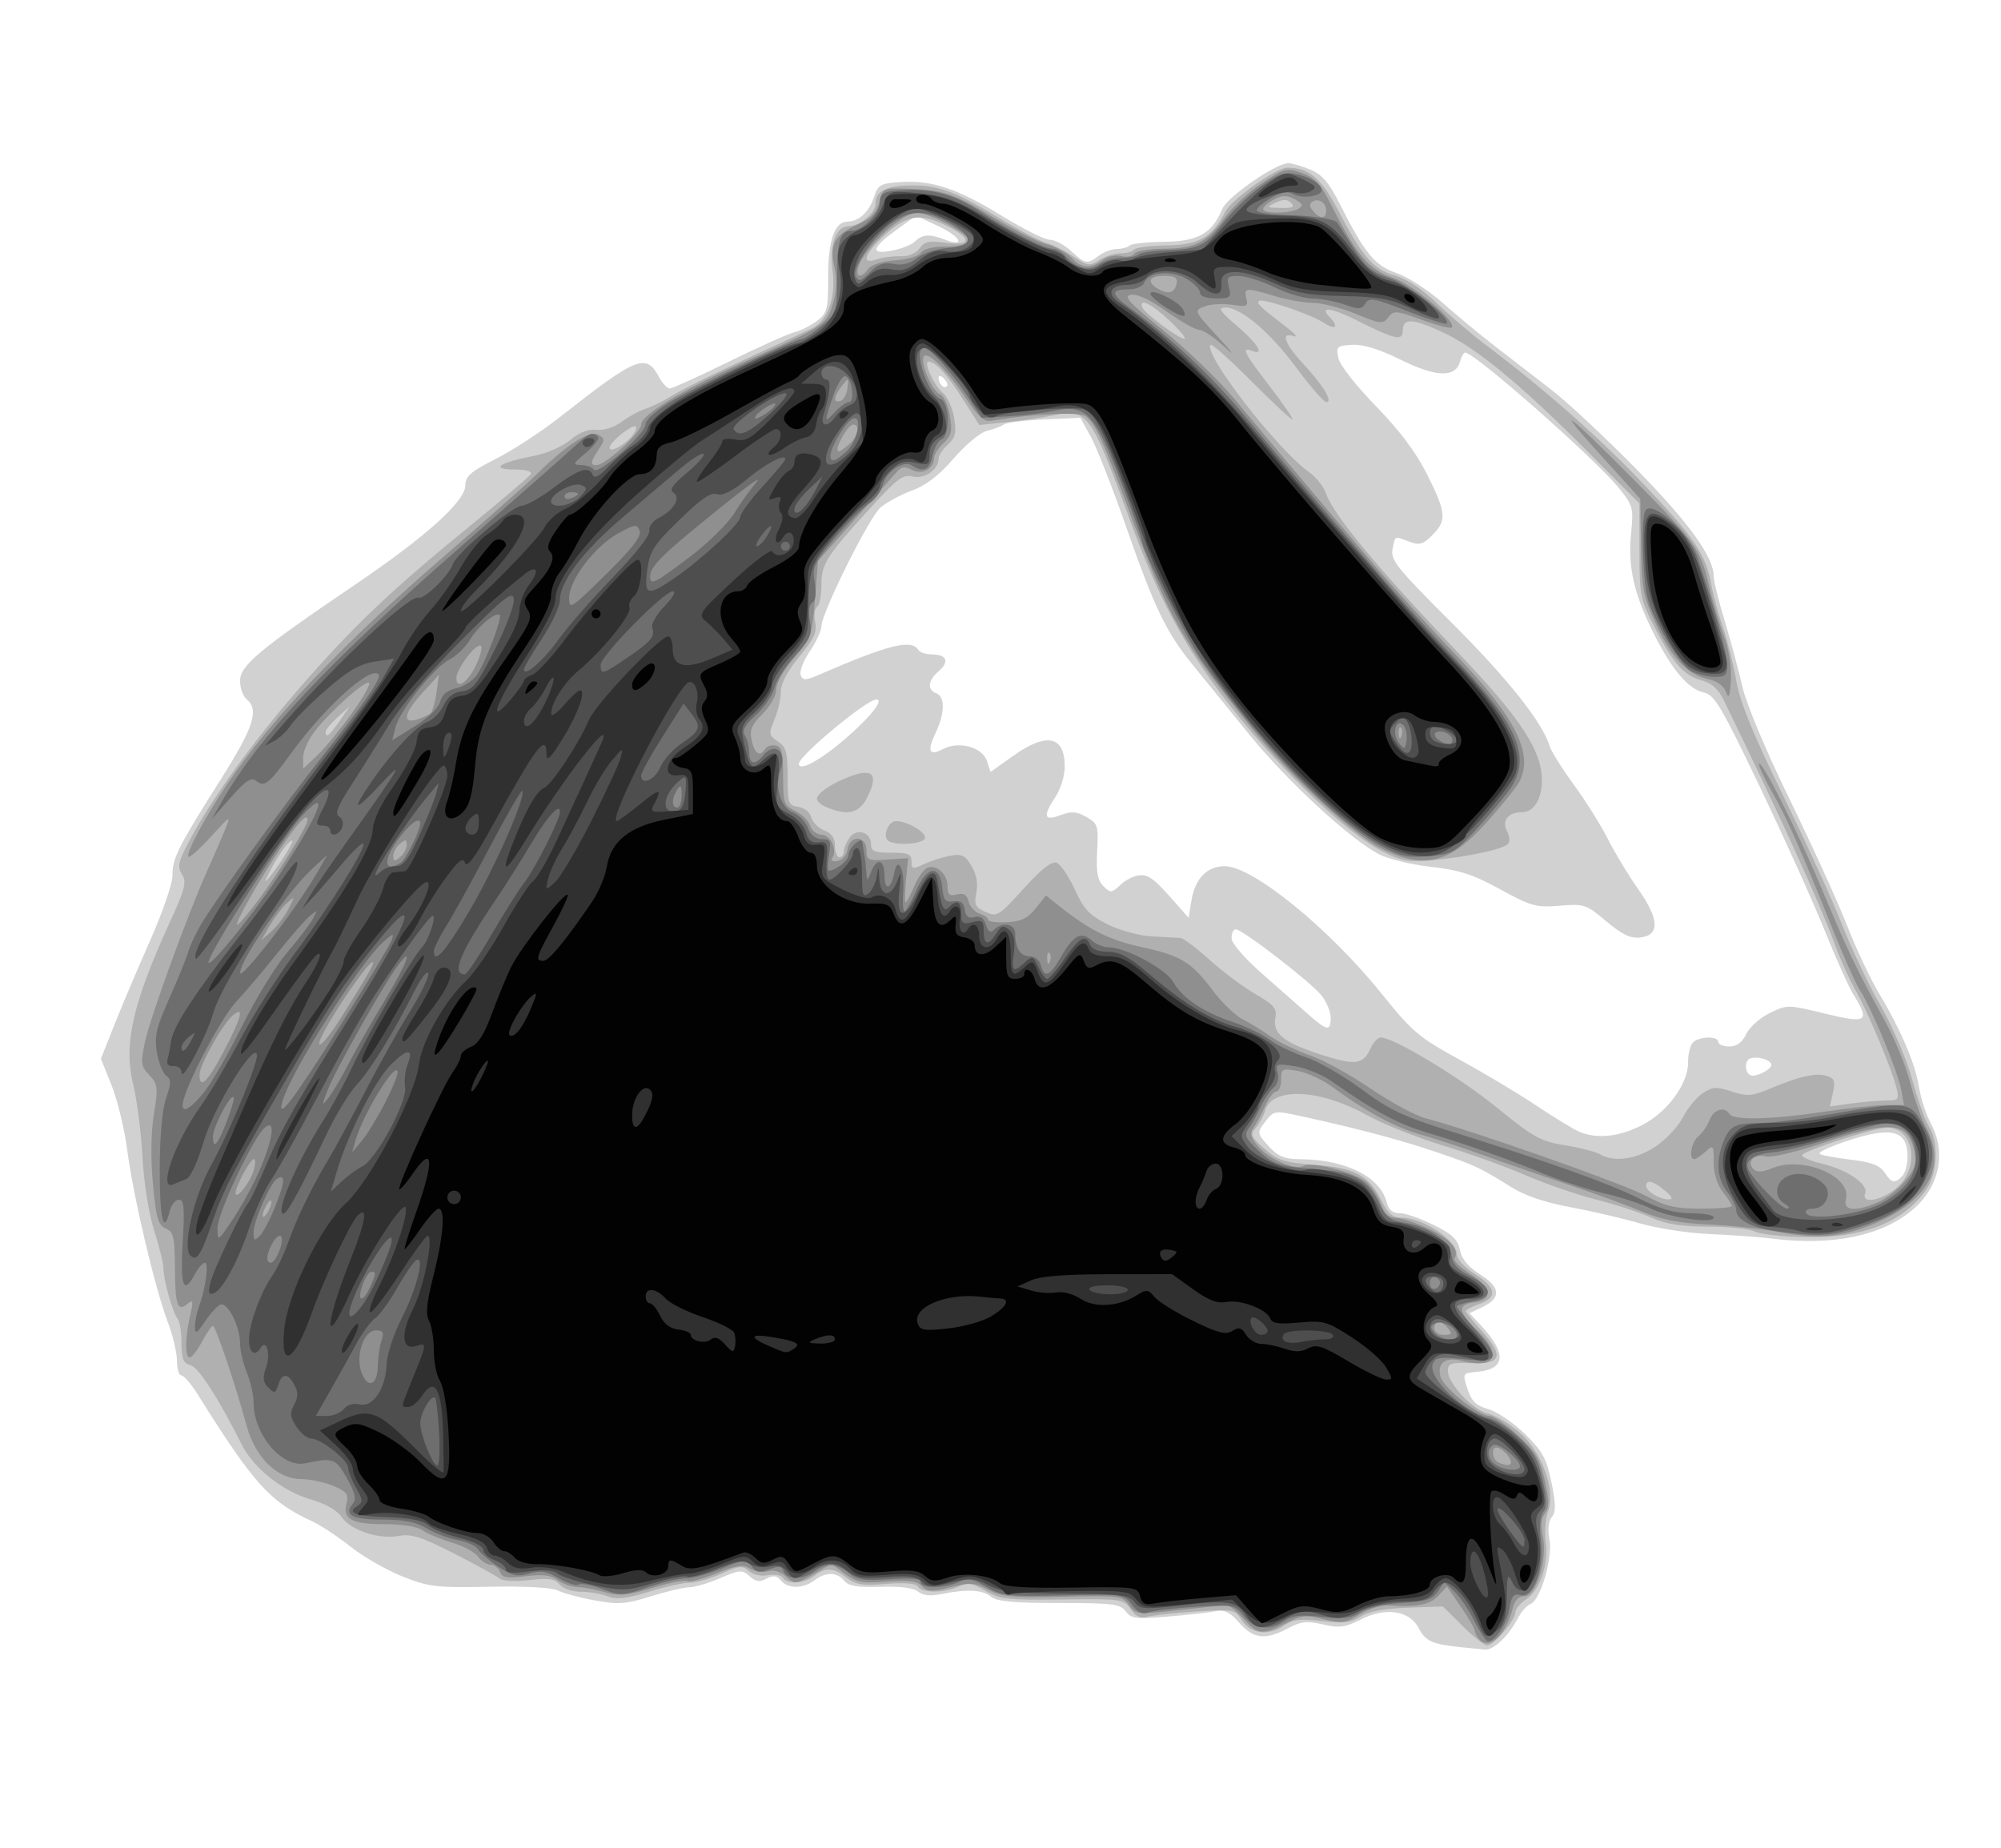 <?xml version="1.0" encoding="UTF-8" standalone="no"?>
<!-- Created with Inkscape (http://www.inkscape.org/) -->

<svg
   xmlns:dc="http://purl.org/dc/elements/1.1/"
   xmlns:cc="http://creativecommons.org/ns#"
   xmlns:rdf="http://www.w3.org/1999/02/22-rdf-syntax-ns#"
   xmlns:svg="http://www.w3.org/2000/svg"
   xmlns="http://www.w3.org/2000/svg"
   xmlns:sodipodi="http://sodipodi.sourceforge.net/DTD/sodipodi-0.dtd"
   xmlns:inkscape="http://www.inkscape.org/namespaces/inkscape"
   id="svg3292"
   version="1.1"
   inkscape:version="0.48.3.1 r9886"
   width="444"
   height="410"
   sodipodi:docname="badger.svg">
  <defs
     id="defs3296" />
  <sodipodi:namedview
     pagecolor="#ffffff"
     bordercolor="#666666"
     borderopacity="1"
     objecttolerance="10"
     gridtolerance="10"
     guidetolerance="10"
     inkscape:pageopacity="0"
     inkscape:pageshadow="2"
     inkscape:window-width="640"
     inkscape:window-height="480"
     id="namedview3294"
     showgrid="false"
     inkscape:zoom="0.57560976"
     inkscape:cx="222"
     inkscape:cy="300.00404"
     inkscape:window-x="65"
     inkscape:window-y="24"
     inkscape:window-maximized="0"
     inkscape:current-layer="svg3292" />
  <g
     id="g3107"
     transform="translate(-1.737,5.212)">
    <path
       style="fill:#d1d1d1"
       d="m 326,360.32 c -6.449,-0.663 -7.955,-1.333 -9.436,-4.196 -2.057,-3.977 -7.353,-4.782 -12.888,-1.958 -3.453,1.762 -4.737,1.929 -8.393,1.092 -3.582,-0.82 -4.908,-0.671 -7.796,0.877 -4.939,2.647 -7.623,2.343 -10.747,-1.218 -2.151,-2.451 -3.273,-2.976 -5.473,-2.56 -1.522,0.288 -6.287,0.817 -10.59,1.175 -6.896,0.575 -7.982,0.434 -9.171,-1.19 -1.194,-1.631 -2.887,-1.842 -14.773,-1.842 -10.013,0 -13.852,-0.354 -15.106,-1.395 -1.875,-1.556 -5.276,-1.746 -10.869,-0.608 -2.569,0.523 -4.228,0.358 -5.293,-0.527 -0.998,-0.828 -3.975,-1.209 -8.335,-1.068 -5.127,0.166 -7.099,-0.161 -8.079,-1.341 -1.626,-1.959 -4.097,-1.994 -6.61,-0.093 -2.513,1.901 -5.87,1.925 -7.424,0.053 -0.934,-1.126 -1.7,-1.226 -3.206,-0.42 -1.516,0.811 -2.393,0.683 -3.752,-0.547 -1.633,-1.478 -2.149,-1.445 -6.5,0.42 -2.599,1.114 -5.701,2.032 -6.893,2.039 -1.192,0.007 -5.038,0.913 -8.546,2.013 -5.57,1.746 -7.155,1.858 -12.5,0.879 -3.366,-0.616 -7.021,-1.602 -8.121,-2.191 -1.206,-0.646 -7.187,-0.972 -15.06,-0.821 -12.032,0.231 -13.567,0.048 -19.5,-2.33 C 87.398,343.143 82.25,340.186 79.5,337.991 76.75,335.796 72.935,333.276 71.023,332.392 61.606,328.036 58.045,324.09 45.631,304.25 44.168,301.913 42.528,300 41.986,300 c -0.542,0 -0.986,-1.462 -0.986,-3.25 -2.78e-4,-1.788 -0.927,-5.687 -2.059,-8.666 C 36.116,280.652 31.32,260.292 29.97,250 29.357,245.325 27.791,238.853 26.491,235.618 l -2.365,-5.882 3.022,-7.618 c 1.662,-4.19 5.234,-12.607 7.937,-18.705 C 37.788,197.314 40,190.879 40,189.113 40,185.204 41.229,182.751 50.642,167.863 58.026,156.185 59.294,152.319 56.5,150 55.675,149.315 55,147.46 55,145.877 c 0,-3.391 4.179,-6.89 25.374,-21.244 C 96.263,113.872 105,106.004 105,102.456 c 0,-1.998 1.203,-3.038 6.75,-5.84 3.712,-1.875 10.125,-6.061 14.25,-9.302 17.112,-13.445 19.096,-14.239 22.009,-8.797 0.731,1.366 1.78,2.483 2.33,2.483 0.551,0 6.437,-2.672 13.081,-5.938 6.644,-3.266 13.205,-6.213 14.58,-6.55 1.375,-0.337 3.625,-1.464 5,-2.506 2.292,-1.735 2.5,-2.544 2.5,-9.7 0,-8.277 1.392,-12.285 4.285,-12.338 2.56,-0.047 4.769,-2.102 5.881,-5.468 0.898,-2.721 1.446,-3.029 5.897,-3.314 6.987,-0.448 12.6,1.425 22.477,7.5 C 228.792,45.609 233.586,48 234.694,48 c 1.108,0 3.228,1.125 4.712,2.5 3.146,2.916 3.569,2.987 6.153,1.032 1.068,-0.808 2.879,-1.483 4.024,-1.5 1.146,-0.017 2.417,-0.365 2.824,-0.773 0.407,-0.407 3.855,-0.776 7.661,-0.82 7.541,-0.086 10.593,-1.814 12.877,-7.288 C 274.066,38.467 284.846,31 287.601,31 c 0.805,0 3,0.642 4.88,1.428 2.63,1.099 4.144,2.868 6.574,7.682 5.546,10.986 7.723,13.627 12.608,15.291 2.465,0.84 7.036,3.8 10.159,6.578 3.123,2.778 8.446,7.182 11.83,9.786 3.384,2.604 9.009,6.949 12.5,9.656 3.491,2.707 11.908,10.582 18.704,17.5 11.642,11.852 17.15,19.499 17.139,23.795 -0.002,0.981 1.084,5.383 2.414,9.783 1.33,4.4 3.103,10.992 3.94,14.649 0.892,3.898 5.229,14.242 10.482,25 4.928,10.093 10.635,22.626 12.682,27.851 2.047,5.225 5.245,12.036 7.107,15.136 4.829,8.04 8.088,15.662 8.919,20.859 0.395,2.472 1.56,6.065 2.589,7.985 3.571,6.663 1.974,14.231 -4.078,19.323 -6.844,5.759 -17.723,7.982 -31.052,6.346 -3.025,-0.371 -9.325,-0.834 -14,-1.027 -4.675,-0.194 -11.65,-1.27 -15.5,-2.391 -3.85,-1.122 -10.784,-2.735 -15.41,-3.585 -5.482,-1.007 -10.008,-2.544 -13,-4.415 -7.014,-4.385 -7.999,-4.846 -16.59,-7.77 -7.918,-2.695 -16.913,-5.093 -29.5,-7.865 -6.322,-1.392 -6.547,-1.372 -8.228,0.736 -2.229,2.797 -2.218,2.895 0.68,6.022 1.908,2.059 3.406,2.651 6.75,2.67 10.13,0.058 17.805,3.882 19.236,9.585 0.414,1.648 1.31,2.39 2.885,2.39 1.257,0 4.644,1.176 7.529,2.613 4.14,2.063 5.369,3.237 5.837,5.576 0.403,2.014 1.849,3.756 4.516,5.439 4.539,2.866 4.681,5.181 0.442,7.213 l -2.83,1.356 2.47,2.651 c 5.835,6.263 5.582,9.761 -0.75,10.345 -3.311,0.306 -3.312,0.308 -2.174,3.806 0.893,2.747 1.891,3.715 4.637,4.5 1.924,0.55 5.569,3.025 8.101,5.5 3.913,3.825 4.795,5.435 5.885,10.736 0.996,4.839 1.016,6.558 0.09,7.674 -0.742,0.895 -0.944,2.766 -0.534,4.954 0.77,4.107 -1.964,13.477 -4.182,14.328 -0.788,0.302 -2.053,1.733 -2.811,3.179 -2.086,3.979 -5.422,7.148 -7.337,6.969 -0.941,-0.088 -3.286,-0.322 -5.211,-0.52 z M 423.8,255.8 c 0.66,-0.66 1.2,-2.595 1.2,-4.3 0,-5.997 -3.561,-6.868 -13.862,-3.389 -3.438,1.161 -5.991,2.369 -5.675,2.686 0.316,0.316 3.375,0.905 6.796,1.309 4.674,0.551 6.565,1.251 7.603,2.814 1.591,2.396 2.27,2.548 3.938,0.881 z m -57.77,-11.315 c 5.671,-2.873 10.321,-9.201 10.273,-13.979 -0.017,-1.653 0.413,-3.568 0.956,-4.256 C 378.431,224.764 383,224.565 383,226 c 0,0.55 1.1,1 2.445,1 1.685,0 2.851,-0.855 3.75,-2.75 0.718,-1.512 3.068,-3.611 5.224,-4.663 3.874,-1.891 4.017,-1.89 12.25,0.115 9.349,2.277 10.052,1.82 6.369,-4.14 -1.079,-1.746 -3.985,-8.209 -6.458,-14.363 -2.473,-6.154 -8.903,-20.404 -14.288,-31.667 -8.659,-18.109 -10.107,-20.547 -12.515,-21.079 -3.394,-0.749 -6.988,-4.953 -10.987,-12.853 -4.44,-8.771 -5.88,-14.991 -5.151,-22.251 0.589,-5.868 0.467,-6.336 -2.658,-10.225 -5.113,-6.363 -31.905,-30 -34.114,-30.097 -0.348,-0.015 -0.863,0.852 -1.144,1.927 -0.963,3.682 -5.232,3.592 -13.058,-0.276 -4.868,-2.406 -8.405,-3.504 -10.862,-3.373 -3.391,0.181 -3.606,0.382 -3.108,2.892 0.308,1.551 3.845,6.097 8.327,10.702 5.316,5.461 8.934,10.287 11.386,15.187 4.249,8.493 4.395,10.204 1.144,13.454 -2.062,2.062 -2.863,2.292 -5.065,1.455 -3.404,-1.294 -3.176,-1.397 -3.767,1.694 -0.454,2.377 1.054,4.252 13.018,16.174 12.492,12.449 20.222,22.172 21.851,27.487 0.363,1.183 2.8,5.075 5.416,8.65 2.616,3.575 6,8.975 7.519,12 1.519,3.025 4.539,8.019 6.709,11.098 4.714,6.686 4.853,10.221 0.422,10.728 -2.135,0.244 -4.01,-0.656 -7.505,-3.603 -4.466,-3.765 -4.895,-3.909 -10.351,-3.456 -5.219,0.433 -6.314,0.131 -13.172,-3.633 -6.027,-3.308 -9.006,-4.276 -15.336,-4.984 -4.321,-0.483 -9.497,-1.727 -11.502,-2.764 -6.471,-3.346 -20.51,-16.303 -28.96,-26.729 -4.527,-5.586 -10.169,-12.54 -12.537,-15.454 -5.822,-7.163 -8.393,-12.52 -14.764,-30.76 -2.983,-8.539 -6.472,-17.419 -7.753,-19.734 L 241.443,87.5 l -7.971,0.36 c -4.384,0.198 -8.421,0.698 -8.972,1.112 -0.55,0.414 -2.214,1.042 -3.697,1.396 -1.52,0.363 -4.762,3.036 -7.428,6.123 -3.271,3.788 -6.142,5.998 -9.303,7.161 -2.515,0.925 -5.651,2.619 -6.97,3.765 C 194.538,109.643 184,130.849 184,133.781 c 0,0.965 -1.162,3.464 -2.581,5.553 -1.42,2.089 -2.33,4.454 -2.023,5.255 0.483,1.258 1.072,1.234 4.331,-0.179 15.177,-6.58 20.268,-7.845 21.773,-5.41 0.34,0.55 1.69,1 3,1 3.3,0 3.974,1.614 1.543,3.696 -2.411,2.064 -2.639,4.138 -0.543,4.943 1.978,0.759 1.902,4.45 -0.179,8.815 -1.942,4.073 -1.403,5.196 1.699,3.536 3.407,-1.823 8.671,-0.416 9.672,2.585 l 0.837,2.511 4.983,-3.543 c 7.497,-5.33 11.495,-4.492 11.482,2.407 -0.004,1.952 -0.901,4.9 -1.993,6.55 -2.933,4.429 -2.65,5.572 1.038,4.179 2.455,-0.927 3.559,-0.85 5.75,0.398 2.546,1.45 2.693,1.914 2.398,7.598 -0.241,4.652 0.077,6.445 1.377,7.745 1.587,1.587 1.824,1.565 3.878,-0.365 1.203,-1.13 3.192,-2.055 4.419,-2.055 2.039,0 3.222,0.992 8.762,7.349 l 1.849,2.122 0.607,-3.732 C 266.887,189.761 269.531,187 273.489,187 c 6.195,0 23.139,13.772 34.834,28.313 6.811,8.468 8.248,9.683 17.302,14.629 5.431,2.967 13.15,7.588 17.153,10.269 4.003,2.681 8.278,5.277 9.5,5.769 3.952,1.59 8.677,1.076 13.751,-1.495 z m 28.709,-13.203 c 0.449,-1.348 -3.941,-2.48 -5.105,-1.316 -0.495,0.495 -0.633,1.597 -0.306,2.449 0.437,1.138 1.188,1.33 2.831,0.722 1.23,-0.455 2.391,-1.29 2.579,-1.855 z M 297,220.635 c 0,-1.301 -0.915,-3.529 -2.034,-4.951 C 292.698,212.8 277.407,201 275.938,201 275.422,201 275,201.871 275,202.937 c 0,1.137 2.788,4.394 6.75,7.885 3.712,3.272 8.325,7.337 10.25,9.034 4.233,3.732 5,3.851 5,0.779 z M 189.283,158.737 C 194.92,153.871 197.975,150 196.179,150 194.062,150 179,162.506 179,164.264 c 0,1.815 4.712,-0.718 10.283,-5.527 z m 21.9,-79.954 C 210.466,78.066 210,78.007 210,78.633 c 0,1.335 1.183,2.517 1.85,1.85 0.284,-0.284 -0.016,-1.049 -0.667,-1.7 z m -6.387,-30.437 c 1.595,-1.595 3.177,-1.687 6.603,-0.385 4.732,1.799 3.551,-0.643 -1.442,-2.982 l -4.97,-2.328 -4.2,3.042 c -5.701,4.13 -6.074,5.638 -1.168,4.717 2.106,-0.395 4.436,-1.324 5.176,-2.065 z"
       id="path3121"
       inkscape:connector-curvature="0" />
    <path
       style="fill:#b0b0b0"
       d="m 326.206,355.542 -4.294,-4.28 -7.855,0.28 c -5.299,0.189 -8.694,0.83 -10.434,1.97 -2.057,1.348 -3.788,1.55 -8.55,0.997 -4.677,-0.543 -6.464,-0.348 -8.244,0.899 -3.494,2.448 -7.497,2.028 -9.477,-0.994 -1.659,-2.531 -1.877,-2.575 -10.273,-2.03 -4.718,0.306 -9.538,0.834 -10.711,1.172 -1.538,0.444 -2.586,-0.031 -3.756,-1.702 -1.573,-2.246 -2.041,-2.311 -15.142,-2.135 -12.1,0.163 -13.89,-0.036 -17.053,-1.903 -2.925,-1.726 -3.963,-1.89 -6.022,-0.952 -3.193,1.455 -8.075,1.459 -8.972,0.008 -0.455,-0.736 -2.906,-0.949 -7.069,-0.614 -5.244,0.421 -6.799,0.177 -8.771,-1.374 -2.884,-2.269 -4.563,-2.367 -7.141,-0.417 -2.304,1.742 -6.048,1.976 -6.999,0.438 -0.372,-0.602 -1.861,-0.864 -3.309,-0.584 -1.54,0.299 -3.296,-0.085 -4.232,-0.924 -1.397,-1.253 -2.157,-1.182 -6,0.562 -2.42,1.098 -5.591,2.007 -7.045,2.019 -1.455,0.012 -5.575,0.927 -9.156,2.033 -4.981,1.539 -7.136,1.774 -9.17,1 C 135.066,348.455 132.379,348 130.557,348 c -1.827,0 -3.913,-0.723 -4.651,-1.612 -1.064,-1.282 -2.445,-1.482 -6.742,-0.977 -3.14,0.369 -5.91,0.215 -6.612,-0.367 -0.664,-0.551 -5.201,-3.04 -10.082,-5.53 -7.282,-3.716 -9.482,-4.414 -12.266,-3.891 -4.409,0.827 -10.764,-1.3 -12.697,-4.251 -0.941,-1.437 -3.552,-2.909 -6.866,-3.872 C 64.377,325.677 58.007,320.588 55.334,315.27 50.135,304.925 45.769,298.173 43.976,297.704 42.386,297.288 42,296.328 42,292.794 42,290.377 41.626,287.973 41.169,287.45 40.089,286.216 38,278.843 38,276.264 c 0,-1.102 -0.922,-4.875 -2.048,-8.384 -1.2,-3.739 -2.278,-10.52 -2.604,-16.38 -0.306,-5.5 -1.221,-12.682 -2.034,-15.961 -2.23,-8.991 -0.196,-17.984 8.229,-36.383 3.264,-7.129 3.64,-8.633 2.578,-10.334 -1.052,-1.685 -0.829,-2.782 1.451,-7.143 4.737,-9.06 13.912,-21.852 24.156,-33.679 12.081,-13.949 20.668,-22.144 37.953,-36.221 7.24,-5.896 13.45,-11.184 13.8,-11.75 0.397,-0.643 -0.98,-1.041 -3.673,-1.06 -5.449,-0.038 -3.307,-1.548 4.223,-2.976 2.94,-0.558 6.474,-2.084 8.212,-3.546 2.02,-1.699 3.995,-2.468 5.843,-2.275 1.651,0.173 3.947,-0.562 5.621,-1.8 1.557,-1.151 3.946,-2.446 5.311,-2.879 1.364,-0.433 4.056,-1.776 5.981,-2.985 1.925,-1.209 9.125,-4.783 16,-7.943 6.875,-3.159 13.582,-6.267 14.905,-6.906 3.538,-1.709 5.383,-6.936 4.56,-12.918 C 185.708,49.243 187.225,45 189.946,45 192.433,45 196,42.092 196,40.066 c 0,-2.727 2.074,-3.94 7.037,-4.113 6.502,-0.227 10.447,1.147 19.941,6.946 4.663,2.848 9.583,5.455 10.933,5.794 1.35,0.339 4.019,1.677 5.929,2.974 3.197,2.169 3.658,2.237 5.782,0.846 C 246.891,51.68 249.044,51 250.406,51 c 1.362,0 2.706,-0.372 2.987,-0.826 0.281,-0.454 3.506,-0.871 7.167,-0.927 7.21,-0.109 10.071,-1.748 13.051,-7.476 C 275.046,39.011 284.919,32 287.37,32 c 4.763,0 7.546,2.314 11.206,9.317 5.51,10.542 7.801,13.184 12.671,14.609 2.645,0.774 6.143,3.075 9.253,6.088 2.75,2.664 7.573,6.788 10.718,9.165 13.572,10.257 25.001,20.325 35.129,30.946 11.308,11.859 13.896,15.692 15.108,22.375 0.399,2.2 1.562,6.475 2.585,9.5 1.023,3.025 2.368,8.425 2.991,12 0.814,4.675 3.746,11.834 10.442,25.5 5.121,10.45 10.974,23.275 13.008,28.5 2.034,5.225 5.887,13.325 8.563,18 2.745,4.795 5.81,11.974 7.032,16.47 1.191,4.383 2.827,8.979 3.635,10.211 2.28,3.48 1.984,10.534 -0.594,14.155 -5.156,7.241 -14.095,10.735 -26.811,10.479 -5.057,-0.102 -10.09,-0.664 -11.184,-1.25 -1.094,-0.586 -5.732,-1.075 -10.305,-1.087 -6.134,-0.016 -9.468,-0.545 -12.709,-2.015 -2.416,-1.096 -7.929,-2.896 -12.25,-3.999 -4.321,-1.103 -11.344,-3.528 -15.607,-5.388 -4.263,-1.86 -12.475,-4.816 -18.25,-6.569 -5.775,-1.753 -13.425,-4.809 -17,-6.793 -10.456,-5.8 -20.93,-6.275 -22.533,-1.022 -0.387,1.269 -1.341,3.035 -2.12,3.924 -1.248,1.425 -1.015,1.969 1.976,4.595 2.952,2.592 4.406,3.055 11.21,3.57 8.921,0.675 11.96,2.324 14.798,8.033 1.37,2.756 2.454,3.685 4.3,3.685 4.823,0 12.368,4.967 12.368,8.142 0,1.05 1.707,2.91 4,4.358 4.764,3.007 5.097,5.222 1,6.65 -1.65,0.575 -3,1.285 -3,1.577 0,0.292 1.602,2.304 3.56,4.471 4.949,5.478 4.325,7.363 -2.346,7.084 -4.562,-0.191 -5.214,0.024 -5.214,1.715 0,2.799 5.606,8.757 8.925,9.486 1.562,0.343 4.69,2.207 6.951,4.142 4.993,4.273 8.114,12.913 6.353,17.58 -0.573,1.519 -0.807,4.517 -0.519,6.661 0.678,5.052 -1.25,10.786 -4.298,12.783 -1.326,0.869 -2.411,2.168 -2.411,2.888 0,1.784 -4.9,7.483 -6.339,7.372 -0.639,-0.049 -3.093,-2.015 -5.455,-4.369 z m 44.933,-96.575 C 368.58,256.835 367,256.447 367,257.95 c 0,1.192 3.01,2.99 5,2.986 1.043,-0.002 0.78,-0.602 -0.861,-1.97 z m 51.755,-0.868 C 427.849,253.47 426.27,245 420.452,245 c -2.569,0 -17.365,4.737 -18.783,6.014 -0.457,0.411 1.45,1.295 4.238,1.964 5.775,1.385 10.467,4.604 9.685,6.643 -0.978,2.549 4.071,1.497 7.302,-1.522 z m -53.878,-8.846 c 2.307,-1.511 5.054,-4.429 6.103,-6.485 1.049,-2.056 3.047,-4.485 4.44,-5.398 2.197,-1.44 3.05,-1.489 6.439,-0.371 3.461,1.142 4.452,1.059 8.704,-0.727 6.383,-2.682 10.051,-3.485 12.444,-2.726 1.618,0.514 1.854,1.181 1.302,3.692 l -0.673,3.065 4.752,-0.651 C 415.141,239.293 418.615,239 420.248,239 c 2.731,0 2.916,-0.22 2.312,-2.75 -0.97,-4.063 -6.455,-17.155 -9.113,-21.75 -1.273,-2.2 -3.307,-6.7 -4.521,-10 -3.561,-9.678 -11.561,-27.272 -24.755,-54.441 -1.096,-2.256 -2.655,-3.7 -4.529,-4.192 -4.184,-1.1 -6.434,-3.537 -10.49,-11.367 -3.49,-6.736 -3.627,-7.395 -3.64,-17.5 L 365.5,106.5 353.5,94.477 C 339.062,80.011 329.26,71.959 321.943,68.553 315.233,65.43 313,65.308 313,68.067 c 0,2.486 -1.567,2.143 -10.351,-2.263 -5.609,-2.813 -8.332,-3.088 -5.832,-0.587 2.032,2.032 1.294,2.902 -1.12,1.32 -3.108,-2.037 -13.879,-5.688 -14.611,-4.953 -0.563,0.565 0.107,1.195 6.525,6.143 1.589,1.225 2.101,1.964 1.139,1.643 -2.917,-0.973 -2.01,1.624 2.138,6.124 C 295.382,80.37 297.582,84 296.042,84 c -0.565,0 -3.54,-3.397 -6.61,-7.548 -5.926,-8.014 -12.37,-13.475 -15.832,-13.417 -1.714,0.029 -1.228,0.782 2.65,4.104 4.656,3.988 6.223,6.64 3.25,5.499 -2.421,-0.929 -1.725,0.452 3.963,7.86 2.955,3.849 5.222,7.15 5.036,7.336 -0.186,0.186 -4.229,-3.571 -8.985,-8.349 -4.756,-4.777 -8.874,-8.46 -9.15,-8.183 -1.815,1.815 14.853,23.362 21.875,28.279 1.506,1.055 3.168,3.149 3.693,4.653 1.7,4.875 11.418,16.583 29.612,35.676 12.433,13.048 17.389,20.166 18.189,26.127 0.667,4.971 -1.204,8.962 -4.201,8.962 -3.163,0 -4.663,1.885 -3.392,4.261 0.606,1.132 0.674,2.326 0.162,2.838 -1.179,1.179 -9.375,2.916 -16.877,3.577 -5.178,0.456 -6.803,0.161 -11,-1.996 C 300.704,179.712 286.889,166.658 275.957,153 265.222,139.588 259.159,128.553 252.471,110.255 243.722,86.318 243.02,85.362 235.385,86.971 c -2.137,0.45 -6.689,1.113 -10.117,1.472 l -6.232,0.653 -3.696,-5.798 c -3.517,-5.517 -5.969,-8.196 -7.566,-8.266 -1.25,-0.055 1.237,5.395 3.18,6.968 1.019,0.825 2.145,3.321 2.502,5.547 0.534,3.324 0.283,4.379 -1.404,5.905 C 210.924,94.474 210,95.883 210,96.584 c 0,2.414 -3.166,4.592 -5.737,3.946 -2.08,-0.522 -3.379,0.4 -8.601,6.098 C 185.057,118.201 184,119.828 184,124.578 c 0,2.367 -0.435,4.572 -0.967,4.901 -0.532,0.329 -0.72,1.836 -0.417,3.35 0.439,2.193 -0.278,3.755 -3.533,7.693 -2.629,3.182 -4.083,5.938 -4.083,7.742 0,1.54 -0.639,4.33 -1.42,6.199 -1.332,3.187 -1.285,3.489 0.75,4.847 1.848,1.233 2.17,2.393 2.17,7.819 0,5.938 0.161,6.394 2.366,6.706 1.343,0.19 2.591,1.196 2.887,2.327 0.287,1.096 1.584,2.396 2.884,2.891 1.623,0.617 2.363,1.689 2.363,3.423 0,1.389 0.45,2.525 1,2.525 0.55,0 1,-0.589 1,-1.309 0,-0.72 0.574,-2.094 1.276,-3.054 1.587,-2.17 4.724,-1.194 4.724,1.47 0,1.577 0.751,1.893 4.5,1.893 3.774,0 4.5,0.31 4.5,1.923 0,1.748 0.251,1.804 2.75,0.619 1.512,-0.717 4.132,-1.556 5.82,-1.862 2.603,-0.473 3.325,-0.126 4.746,2.278 1.104,1.868 1.466,3.884 1.061,5.907 -0.528,2.641 -0.242,3.24 2.048,4.284 2.543,1.159 2.921,0.927 8.424,-5.149 3.986,-4.402 6.251,-6.174 7.35,-5.753 0.874,0.335 2.687,3.005 4.03,5.932 2.027,4.419 3.263,5.731 7.288,7.733 2.754,1.37 7.035,2.523 9.915,2.67 2.788,0.142 5.595,0.295 6.238,0.339 0.643,0.044 3.568,2.243 6.5,4.887 2.932,2.644 7.512,6.063 10.178,7.599 4.126,2.377 4.777,3.162 4.374,5.27 -0.658,3.444 1.871,5.477 10.117,8.133 7.638,2.46 9.359,2.246 11.004,-1.364 0.613,-1.345 1.617,-2.445 2.233,-2.445 2.895,0 17.471,8.779 25.712,15.487 8.212,6.684 9.794,7.563 15.175,8.429 3.304,0.532 6.802,1.43 7.772,1.995 3.141,1.829 7.945,1.18 12.281,-1.658 z M 198.556,181.09 C 197.705,179.713 199.034,177 200.56,177 c 2.413,0 6.44,2.289 6.44,3.661 0,1.54 -7.522,1.923 -8.444,0.43 z M 185.25,173.969 c -1.238,-0.497 -2.25,-1.359 -2.25,-1.914 0,-1.292 3.664,-3.693 7.87,-5.16 4.567,-1.592 5.697,-0.152 3.498,4.458 -1.84,3.858 -4.284,4.559 -9.118,2.615 z m -119.671,9.597 c 1.282,-2.193 1.374,-2.726 0.323,-1.873 -0.809,0.656 -2.506,3.131 -3.771,5.5 -1.914,3.582 -1.968,3.897 -0.323,1.873 1.088,-1.339 2.785,-3.814 3.771,-5.5 z M 77.109,154.75 l 2.246,-3.25 -2.678,2.424 C 75.205,155.258 74,156.72 74,157.174 c 0,1.513 0.843,0.855 3.109,-2.424 z M 141.975,91.53 c 0.721,-0.868 1.09,-1.799 0.82,-2.069 C 142.128,88.794 137,92.905 137,94.108 c 0,1.229 3.185,-0.421 4.975,-2.577 z M 261.289,65.975 c -3.953,-3.731 -6.874,-5.173 -6.122,-3.021 0.447,1.278 8.07,6.99 9.333,6.994 0.55,0.002 -0.895,-1.786 -3.211,-3.972 z M 201.498,51.651 c 1.855,0.054 3.49,-0.616 4.29,-1.758 1.055,-1.507 2.109,-1.732 5.752,-1.233 5.675,0.778 5.903,-0.884 0.5,-3.64 -5.956,-3.038 -9.045,-2.632 -13.873,1.826 -4.656,4.298 -5.512,6.758 -1.916,5.503 1.238,-0.432 3.599,-0.746 5.248,-0.698 z m 86.735,-11.819 c -0.863,-0.863 -1.762,-0.881 -3.45,-0.068 -2.144,1.033 -2.073,1.104 1.167,1.167 2.63,0.052 3.172,-0.21 2.283,-1.1 z"
       id="path3119"
       inkscape:connector-curvature="0" />
    <path
       style="fill:#8f8f8f"
       d="M 330.122,358.722 C 329.505,358.105 329,357.209 329,356.73 c 0,-0.478 -1.396,-2.899 -3.102,-5.379 l -3.102,-4.509 -1.937,2.079 c -1.851,1.986 -4.722,2.531 -11.117,2.108 -1.517,-0.1 -4.349,0.801 -6.293,2.002 -3.157,1.951 -4.01,2.064 -7.999,1.06 -3.893,-0.98 -4.972,-0.866 -8.417,0.892 -5.224,2.665 -6.216,2.561 -9.374,-0.984 -1.47,-1.65 -3.137,-3 -3.705,-3 -0.567,0 -5.338,0.48 -10.601,1.067 -9.279,1.035 -9.616,1.001 -11.086,-1.098 -1.444,-2.061 -2.144,-2.15 -14.641,-1.864 -11.198,0.257 -13.633,0.031 -16.586,-1.537 -3.067,-1.629 -4.018,-1.695 -8.347,-0.586 -4.163,1.067 -5.107,1.031 -6.381,-0.243 -1.132,-1.132 -3.02,-1.372 -7.772,-0.991 -5.395,0.433 -6.701,0.191 -9.288,-1.722 l -3.01,-2.226 -4.041,2.326 c -3.917,2.254 -4.103,2.27 -6.049,0.509 -1.266,-1.146 -2.749,-1.581 -4.017,-1.179 -1.105,0.351 -2.883,0.092 -3.951,-0.575 -1.595,-0.996 -2.937,-0.809 -7.507,1.046 -3.061,1.242 -5.963,2.012 -6.451,1.711 -0.487,-0.301 -3.971,0.378 -7.741,1.509 -5.67,1.701 -7.492,1.866 -10.536,0.954 -2.024,-0.607 -4.754,-1.117 -6.065,-1.135 -1.311,-0.018 -3.283,-0.711 -4.381,-1.541 -1.481,-1.119 -3.318,-1.344 -7.106,-0.871 -4.15,0.519 -5.223,0.339 -5.721,-0.959 -0.337,-0.878 -1.277,-1.597 -2.088,-1.597 -0.811,0 -2.063,-0.807 -2.781,-1.793 -0.719,-0.986 -3.328,-2.387 -5.798,-3.113 -2.47,-0.726 -5.383,-1.944 -6.473,-2.707 C 94.328,333.542 90.957,333 86.9,333 c -7.241,0 -9.199,-1.141 -8.241,-4.804 0.473,-1.809 -0.062,-2.466 -3.01,-3.698 C 73.678,323.674 70.49,323 68.567,323 63.258,323 58.388,318.233 56.456,311.144 53.994,302.11 49.574,289 48.991,289 c -0.295,0 -1.384,1.575 -2.421,3.5 -1.037,1.925 -2.264,3.5 -2.727,3.5 -1.082,0 -1.041,-4.44 0.086,-9.293 0.751,-3.233 0.67,-3.618 -0.548,-2.607 -2.255,1.871 -2.782,0.381 -2.833,-8.003 -0.041,-6.845 -0.299,-7.943 -2.047,-8.714 -1.685,-0.744 -2.131,-2.3 -2.831,-9.883 -0.521,-5.639 -0.44,-11.417 0.216,-15.472 0.964,-5.961 0.884,-6.645 -1.019,-8.671 -1.883,-2.004 -1.967,-2.66 -0.951,-7.397 1.173,-5.472 9.596,-28.615 13.814,-37.961 1.366,-3.025 3.12,-7.075 3.898,-9 1.399,-3.459 1.363,-3.442 -3.08,1.443 -2.472,2.719 -4.72,4.718 -4.995,4.443 -0.661,-0.661 3.777,-8.964 8.604,-16.097 9.939,-14.686 25.532,-31.058 48.349,-50.766 9.353,-8.078 18.431,-16.113 20.172,-17.854 6.406,-6.406 11.894,-9.988 13.729,-8.961 1.57,0.879 1.583,1.16 0.154,3.341 C 132.716,97.363 132.628,98 134.082,98 136.058,98 144,90.788 144,88.994 c 0,-2.187 9.569,-7.921 24,-14.38 16.723,-7.485 17.185,-7.796 18.563,-12.461 0.832,-2.818 0.936,-5.434 0.325,-8.154 -1.122,-4.994 0.086,-7.16 5.267,-9.446 2.845,-1.255 4.034,-2.501 4.65,-4.869 0.809,-3.113 0.945,-3.179 6.261,-3.021 7.858,0.233 10.375,1.081 19.299,6.501 4.4,2.673 9.647,5.303 11.659,5.844 2.012,0.542 4.475,1.887 5.472,2.989 2.127,2.35 4.261,2.502 6.916,0.494 1.057,-0.8 2.909,-1.196 4.141,-0.887 1.226,0.308 2.53,0.073 2.897,-0.522 0.367,-0.595 3.229,-1.088 6.359,-1.096 7.074,-0.018 9.701,-1.325 13.612,-6.772 1.693,-2.357 5.458,-5.868 8.365,-7.801 5.033,-3.346 5.458,-3.453 8.856,-2.224 2.875,1.04 4.159,2.461 6.596,7.301 5.511,10.944 8.268,14.186 13.559,15.944 4.536,1.507 14.322,9.779 13.061,11.041 -0.284,0.284 -3.277,-0.49 -6.652,-1.719 -5.707,-2.078 -6.226,-2.117 -7.422,-0.555 -1.193,1.558 -1.715,1.503 -7.206,-0.76 -3.256,-1.342 -7.531,-2.445 -9.5,-2.451 -1.969,-0.006 -5.789,-0.681 -8.489,-1.5 -6.359,-1.929 -6.927,-1.883 -6.302,0.508 0.47,1.795 0.154,1.939 -3.133,1.425 -2.011,-0.314 -4.759,-0.157 -6.107,0.35 -2.446,0.919 -2.44,0.934 2.971,6.825 3.394,3.694 3.921,4.5 1.409,2.153 -2.207,-2.062 -4.709,-3.75 -5.559,-3.75 -0.85,0 -4.101,-1.83 -7.225,-4.067 -3.515,-2.517 -6.531,-3.946 -7.912,-3.75 -1.85,0.263 -0.589,1.654 7.368,8.129 5.28,4.296 12.254,11.024 15.499,14.95 6.414,7.761 20.358,24.319 31.722,37.671 3.947,4.638 11.726,13.188 17.287,19 13.452,14.062 17.528,22.194 14.225,28.383 -0.641,1.201 -3.891,5.231 -7.223,8.956 -8.226,9.195 -13.877,10.555 -23.628,5.683 -5.943,-2.969 -20.228,-16.22 -28.119,-26.082 -16.301,-20.375 -18.549,-24.373 -27.999,-49.79 -5.51,-14.821 -7.045,-18.156 -9.165,-19.915 -1.284,-1.065 -11.983,-0.559 -21.153,1.001 -1.407,0.239 -2.848,-1.022 -5.161,-4.52 -4.253,-6.432 -8.577,-10.858 -9.603,-9.832 -1.09,1.09 1.732,7.784 3.579,8.493 0.791,0.303 1.753,2.419 2.139,4.702 0.587,3.476 0.36,4.469 -1.4,6.109 C 209.946,94.197 209,95.68 209,96.417 c 0,2.422 -2.65,3.841 -4.913,2.63 -1.628,-0.871 -2.352,-0.733 -3.576,0.681 -0.844,0.975 -5.073,5.77 -9.396,10.655 l -7.861,8.882 -0.693,8.54 c -0.657,8.094 -0.898,8.773 -4.627,13.009 -2.279,2.589 -3.934,5.494 -3.934,6.905 0,1.383 -1.32,3.756 -3.051,5.487 -2.48,2.48 -2.933,3.589 -2.421,5.923 0.648,2.95 1.855,3.679 3.006,1.816 0.359,-0.58 1.398,-0.908 2.309,-0.727 1.337,0.265 1.657,1.572 1.657,6.776 0,6.01 0.183,6.537 2.691,7.753 1.48,0.718 2.973,2.193 3.317,3.279 C 181.853,179.112 182.974,180 184,180 c 2,0 3.571,3.267 2.446,5.087 -0.427,0.691 0.017,0.972 1.185,0.749 1.028,-0.196 2.012,-1.364 2.188,-2.596 0.461,-3.228 4.18,-3.068 4.18,0.18 0,2.255 0.314,2.398 4.617,2.108 l 4.617,-0.311 -0.47,4.892 c -0.259,2.69 -0.288,4.892 -0.066,4.892 0.222,0 1.07,-1.595 1.885,-3.544 0.814,-1.949 2.147,-3.799 2.962,-4.112 2.064,-0.792 4.456,1.454 4.456,4.184 0,1.813 0.424,2.173 2.059,1.745 1.506,-0.394 2.206,0.025 2.608,1.56 0.302,1.154 1.4,2.369 2.441,2.699 1.041,0.33 1.892,0.937 1.892,1.349 0,0.411 1.854,0.658 4.12,0.548 3.2,-0.155 4.633,-0.84 6.413,-3.065 l 2.293,-2.866 2.837,2.259 c 6.803,5.418 11.25,7.645 18.34,9.183 8.825,1.915 11.078,3.297 15.946,9.777 1.975,2.629 4.932,5.457 6.571,6.283 1.639,0.826 4.425,2.532 6.191,3.791 1.766,1.259 5.658,3.13 8.649,4.159 2.991,1.029 9.086,4.369 13.544,7.422 4.458,3.053 10.016,6.036 12.351,6.627 9.42,2.388 43.485,14.373 48.58,17.092 4.491,2.397 6.649,2.906 12.306,2.906 3.773,0 6.859,-0.267 6.859,-0.592 0,-0.326 -0.9,-1.736 -2,-3.135 -1.247,-1.585 -2,-4.057 -2,-6.563 0,-3.831 -0.086,-3.942 -1.829,-2.365 -1.006,0.91 -2.131,1.655 -2.5,1.655 -1.33,0 -0.636,-3.785 0.933,-5.086 0.882,-0.732 1.996,-2.362 2.475,-3.622 0.896,-2.356 3.324,-3.065 4.421,-1.291 0.885,1.431 9.432,1.225 20.913,-0.506 5.452,-0.822 11.69,-1.494 13.861,-1.494 l 3.948,0 -0.662,-3.531 c -0.748,-3.989 -6.584,-18.05 -9.059,-21.827 -0.897,-1.369 -3.585,-7.361 -5.973,-13.315 -7.347,-18.32 -10.148,-24.683 -13.4,-30.444 -1.721,-3.049 -3.118,-5.958 -3.105,-6.464 0.056,-2.147 8.308,14.185 13.936,27.581 6.211,14.785 7.369,17.206 14.116,29.516 2.115,3.859 4.589,9.918 5.497,13.464 0.908,3.546 2.501,8.032 3.539,9.969 4.677,8.726 0.358,16.562 -11.864,21.529 -7.179,2.917 -12.287,3.308 -21.248,1.624 -3.575,-0.672 -10.441,-1.396 -15.258,-1.609 -6.345,-0.281 -10.34,-1.054 -14.5,-2.805 C 363.084,262.357 355.775,259.688 350,257.756 c -5.775,-1.933 -14.325,-4.897 -19,-6.588 -4.675,-1.691 -10.975,-3.763 -14,-4.606 -5.608,-1.562 -12.338,-5.182 -19.5,-10.487 -2.2,-1.63 -5.688,-3.263 -7.75,-3.63 -3.546,-0.631 -3.75,-0.525 -3.75,1.944 0,1.436 -0.473,2.611 -1.051,2.611 -0.578,0 -1.71,1.462 -2.515,3.25 -0.805,1.788 -1.97,3.962 -2.588,4.832 -0.887,1.248 -0.638,2.141 1.173,4.225 2.446,2.814 8.258,5.258 9.976,4.196 1.652,-1.021 11.289,1.409 13.784,3.476 1.253,1.038 2.76,3.268 3.348,4.954 0.744,2.135 1.723,3.069 3.221,3.076 1.184,0.005 4.446,1.078 7.251,2.384 4.852,2.259 7.048,4.752 5.868,6.661 -0.297,0.481 1.305,2.039 3.56,3.462 4.716,2.977 5.037,5.801 0.715,6.3 -3.669,0.423 -3.453,2.101 0.797,6.221 5.679,5.504 4.022,8.629 -3.547,6.689 -3.502,-0.898 -5.398,0.518 -4.656,3.476 0.639,2.547 8.441,8.797 10.981,8.797 0.819,0 3.595,1.913 6.168,4.25 3.876,3.522 4.903,5.226 5.995,9.949 1.059,4.581 1.071,6.035 0.062,7.415 -0.838,1.146 -0.998,2.858 -0.481,5.15 1.105,4.901 -1.464,13.236 -4.079,13.236 -1.288,0 -2.17,0.926 -2.619,2.75 -1.403,5.696 -5.025,9.185 -7.239,6.972 z M 337,319.2 c 0,-0.44 -0.54,-1.34 -1.2,-2 -0.66,-0.66 -1.56,-1.2 -2,-1.2 -1.292,0 -0.916,2.786 0.45,3.338 1.928,0.778 2.75,0.737 2.75,-0.138 z m -14,-29.7 c -0.685,-0.825 -1.64,-1.5 -2.122,-1.5 -0.483,0 -0.878,0.675 -0.878,1.5 0,0.862 0.902,1.5 2.122,1.5 1.773,0 1.918,-0.247 0.878,-1.5 z m -261.031,-28 c 0,-0.55 -0.436,-0.325 -0.969,0.5 -0.533,0.825 -0.969,1.95 -0.969,2.5 0,0.55 0.436,0.325 0.969,-0.5 0.533,-0.825 0.969,-1.95 0.969,-2.5 z m 356.359,0.136 c 1.796,-0.75 4.521,-2.857 6.056,-4.682 2.214,-2.631 2.666,-3.95 2.181,-6.373 -1.391,-6.955 -5.048,-7.336 -20.461,-2.128 -6.002,2.028 -11.344,3.274 -12.641,2.948 -2.528,-0.634 -4.248,1.215 -2.633,2.83 0.743,0.743 1.961,0.683 4.099,-0.203 6.81,-2.821 17.725,1.749 16.388,6.861 -0.67,2.562 1.987,2.845 7.01,0.746 z M 57.87,254.942 C 58.434,253.324 58.521,252 58.062,252 57.26,252 54,258.039 54,259.524 c 0,1.61 2.915,-1.84 3.87,-4.582 z m -6.494,-26.838 c 3.99,-7.592 4.649,-10.199 2.029,-8.025 -2.213,1.837 -7.385,11.046 -7.396,13.172 -0.018,3.4 1.784,1.671 5.367,-5.146 z m 26.024,-7.464 c 6.442,-10.239 7.96,-12.98 6.786,-12.255 -1.424,0.88 -8.182,10.724 -10.624,15.475 -2.54,4.942 0.091,2.734 3.838,-3.22 z M 234.604,206.271 c -0.332,-0.332 -0.569,0.258 -0.525,1.312 0.048,1.165 0.285,1.402 0.604,0.604 0.289,-0.722 0.253,-1.584 -0.079,-1.917 z M 65.739,196.502 c 1.491,-2.918 1.481,-2.955 -0.352,-1.319 -1.038,0.926 -2.749,3.176 -3.804,5 l -1.917,3.317 2.269,-1.998 c 1.248,-1.099 2.96,-3.349 3.804,-5 z M 58.894,194.75 C 63.359,188.829 70,178.066 70,176.75 c 0,-1.684 -2.053,0.438 -5.863,6.062 C 59.403,189.798 53.608,200 54.372,200 c 0.31,0 2.345,-2.362 4.522,-5.25 z M 92,182.255 c 0,-1.22 -0.28,-1.268 -1.5,-0.255 -0.825,0.685 -1.5,1.92 -1.5,2.745 0,1.22 0.28,1.268 1.5,0.255 0.825,-0.685 1.5,-1.92 1.5,-2.745 z M 79.722,153.204 c 2.485,-3.463 4.251,-6.563 3.925,-6.89 -0.726,-0.726 -8.132,5.828 -11.897,10.528 -1.512,1.888 -2.75,4.581 -2.75,5.983 l 0,2.55 3.102,-2.937 c 1.706,-1.615 5.135,-5.77 7.621,-9.233 z m 232.882,3.067 c -0.332,-0.332 -0.569,0.258 -0.525,1.312 0.048,1.165 0.285,1.402 0.604,0.604 0.289,-0.722 0.253,-1.584 -0.079,-1.917 z M 97.286,153.051 c 0.432,-0.398 1.025,-2.485 1.316,-4.638 l 0.529,-3.914 -3.566,3.917 c -4.163,4.573 -4.705,7.063 -1.316,6.038 1.238,-0.374 2.604,-1.006 3.036,-1.404 z m 10.092,-10.719 c 0.939,-1.969 1.422,-3.862 1.075,-4.206 -0.898,-0.889 -5.442,5.027 -5.448,7.092 -0.008,2.725 2.481,1.082 4.374,-2.886 z M 190.171,93.345 C 192.127,91.575 192.633,89 191.026,89 c -0.536,0 -1.672,1.35 -2.526,3 -1.727,3.339 -1.095,3.848 1.671,1.345 z m -0.392,-12.423 c 0.271,-2.345 0.231,-2.36 -1.25,-0.481 -1.852,2.351 -1.98,3.874 -0.279,3.314 0.688,-0.226 1.376,-1.501 1.529,-2.833 z M 262.823,57.667 C 263.069,56.402 262.405,56 260.073,56 c -3.404,0 -4.017,1.352 -1.323,2.918 2.235,1.3 3.664,0.861 4.073,-1.251 z m -68.406,-3.224 c 0.685,-0.937 3.063,-1.685 5.977,-1.88 2.699,-0.18 5.218,-0.929 5.697,-1.693 0.528,-0.843 2.659,-1.37 5.537,-1.37 2.743,0 4.85,-0.496 5.092,-1.199 C 217.184,46.954 208.103,42 205.171,42 201.49,42 192,51.385 192,55.024 c 0,1.453 1.129,1.181 2.418,-0.581 z M 296,41.559 c 0,-1.792 -1.652,-2.892 -3.049,-2.029 -0.717,0.443 -0.678,1.094 0.122,2.059 C 294.585,43.41 296,43.395 296,41.559 z m -6.115,-0.467 c 1.099,-0.696 0.918,-1.127 -0.875,-2.087 -1.782,-0.954 -2.763,-0.941 -4.635,0.061 -1.306,0.699 -2.375,1.645 -2.375,2.102 0,1.1 6.12,1.041 7.885,-0.077 z M 384.705,148.32 c -0.497,-1.363 -1.997,-2.434 -4,-2.855 -4.585,-0.966 -8.03,-4.643 -11.595,-12.378 -2.801,-6.077 -3.127,-7.792 -3.258,-17.169 L 365.706,105.5 357.103,96 c -11.287,-12.464 -7.693,-9.772 7.649,5.728 13.224,13.361 14.326,14.939 16.248,23.272 0.698,3.025 2.134,7.844 3.191,10.709 1.185,3.212 1.804,7.046 1.615,10 -0.239,3.741 -0.481,4.313 -1.102,2.611 z"
       id="path3117"
       inkscape:connector-curvature="0" />
    <path
       style="fill:#6e6e6e"
       d="m 328.9,354.515 c -1.232,-2.467 -3.24,-5.425 -4.462,-6.573 l -2.222,-2.088 -1.502,2.145 c -1.22,1.741 -2.733,2.213 -8.041,2.506 -3.913,0.216 -7.577,1.041 -9.124,2.055 -2.058,1.348 -3.808,1.556 -8.575,1.016 -4.627,-0.524 -6.494,-0.325 -8.204,0.873 -3.289,2.303 -6.697,1.911 -9.017,-1.038 -1.974,-2.51 -2.296,-2.573 -10.644,-2.075 -4.734,0.282 -9.453,0.842 -10.486,1.244 -1.354,0.527 -2.384,0.06 -3.693,-1.675 -1.781,-2.361 -2.064,-2.4 -15.218,-2.099 -12.305,0.282 -13.707,0.128 -17.116,-1.884 -3.091,-1.824 -4.13,-2.001 -6.201,-1.057 -3.212,1.463 -8.394,1.463 -8.394,-7.6e-4 0,-0.783 -2.115,-0.983 -6.822,-0.646 -5.634,0.403 -7.22,0.165 -9.111,-1.366 -2.76,-2.235 -5.029,-2.35 -7.627,-0.386 -2.525,1.91 -6.073,1.932 -6.798,0.043 -0.45,-1.174 -1.134,-1.275 -3.231,-0.478 -2.139,0.813 -2.903,0.677 -3.908,-0.697 -1.169,-1.599 -1.587,-1.568 -6.51,0.478 -2.893,1.202 -6.48,2.186 -7.971,2.186 -1.491,0 -5.34,0.905 -8.555,2.011 -5.522,1.9 -6.079,1.922 -10.08,0.393 -2.329,-0.89 -4.685,-1.339 -5.235,-0.999 -0.55,0.34 -2.523,-0.281 -4.385,-1.379 -2.705,-1.596 -4.034,-1.811 -6.618,-1.07 -2.722,0.781 -3.82,0.53 -6.942,-1.589 -2.04,-1.384 -4.04,-3.106 -4.445,-3.828 -0.405,-0.722 -2.43,-1.626 -4.5,-2.01 -2.07,-0.384 -5.167,-1.56 -6.882,-2.614 C 94.14,332.539 91.416,332 86.691,332 c -6.743,0 -8.738,-1.033 -6.71,-3.477 0.894,-1.077 0.611,-2.357 -1.26,-5.706 -2.475,-4.428 -3.069,-4.641 -9.261,-3.32 C 64.332,320.592 58,313.134 58,306 c 0,-1.685 -0.675,-4.68 -1.5,-6.654 -0.825,-1.975 -1.5,-4.907 -1.5,-6.518 0,-3.672 -2.723,-9.085 -4.309,-8.565 -0.655,0.215 -2.204,1.885 -3.441,3.712 -1.884,2.78 -2.25,2.982 -2.25,1.238 0,-1.146 0.387,-3.125 0.86,-4.398 C 47.325,280.871 48.135,275 47.214,275 46.732,275 45.736,276.125 45,277.5 c -2.543,4.751 -3.311,2.78 -2.727,-7 0.462,-7.749 0.309,-9.5 -0.834,-9.5 -0.77,0 -1.683,1.125 -2.028,2.5 -1.378,5.492 -2.241,1.909 -2.226,-9.25 0.01,-7.368 0.531,-13.242 1.398,-15.75 1.163,-3.364 1.167,-4.162 0.027,-5.017 -0.746,-0.559 -1.674,-2.899 -2.062,-5.199 -0.595,-3.524 -0.16,-5.409 2.769,-11.983 C 41.228,212.011 43.115,207.375 43.51,206 c 0.395,-1.375 1.648,-4.075 2.784,-6 3.43,-5.809 18.627,-26.856 27.039,-37.448 9.281,-11.687 13.173,-17.379 12.406,-18.146 -1.875,-1.875 -12.009,7.322 -19.581,17.771 -4.808,6.635 -5.777,7.384 -7.595,5.875 -1.056,-0.877 -2.268,-0.081 -5.58,3.664 l -4.23,4.784 2.29,-4 c 8.204,-14.333 23.298,-30.445 52.362,-55.893 12.702,-11.122 24.398,-21.434 25.991,-22.914 3.056,-2.842 3.821,-3.142 4.997,-1.966 0.4,0.4 -0.763,1.963 -2.583,3.473 -3.007,2.495 -3.109,2.749 -1.119,2.773 1.205,0.015 2.47,0.479 2.812,1.031 C 134.352,100.379 145,91.045 145,88.926 c 0,-0.997 2.364,-3.1 5.75,-5.116 C 156.751,80.237 178.222,70 179.715,70 c 0.473,0 2.408,-1.292 4.301,-2.872 3.382,-2.823 3.441,-3.007 3.462,-10.75 C 187.502,47.902 188.126,46 190.885,46 193.054,46 197,41.964 197,39.745 c 0,-2.203 0.895,-2.614 6.07,-2.794 6.111,-0.212 10.952,1.248 16.454,4.961 C 225.319,45.823 233.473,50 235.312,50 c 0.758,0 2.152,0.855 3.098,1.9 2.335,2.58 5.132,3.165 7.294,1.526 0.988,-0.749 3.184,-1.377 4.88,-1.394 1.696,-0.017 3.417,-0.365 3.825,-0.773 0.408,-0.408 3.016,-0.824 5.797,-0.924 7.549,-0.273 8.97,-0.929 12.795,-5.907 1.925,-2.505 5.657,-6.154 8.293,-8.108 3.924,-2.909 5.356,-3.44 7.905,-2.93 3.192,0.638 5.803,2.265 5.803,3.616 0,1.329 -4.249,1.931 -6.212,0.88 -1.407,-0.753 -2.682,-0.548 -4.992,0.801 -1.707,0.997 -3.146,2.23 -3.199,2.74 -0.053,0.51 2.829,0.987 6.404,1.06 5.728,0.117 10.89,0.896 11.464,1.731 0.106,0.155 1.687,2.63 3.513,5.5 2.752,4.327 4.138,5.491 8.114,6.811 4.338,1.441 13.756,8.956 12.632,10.08 -0.246,0.246 -4.182,-1.014 -8.746,-2.801 -7.287,-2.852 -8.418,-3.059 -9.278,-1.695 -0.845,1.34 -1.476,1.376 -4.59,0.263 C 298.124,61.668 294.925,61.064 293,61.035 c -1.925,-0.029 -5.75,-1.16 -8.5,-2.513 -2.75,-1.353 -6.286,-2.474 -7.858,-2.491 -2.555,-0.028 -2.792,0.235 -2.231,2.469 0.58,2.312 0.363,2.5 -2.892,2.5 C 269.32,61 268,60.518 268,59.716 c 0,-0.706 -1.363,-2.089 -3.028,-3.073 -3.381,-1.997 -8.428,-1.501 -9.357,0.919 C 255.303,58.375 253.746,59 252.031,59 c -3.888,0 -3.831,1.044 0.219,3.983 9.335,6.776 18.591,15.485 25.989,24.454 4.543,5.508 11.561,13.851 15.595,18.54 4.034,4.688 10.559,12.309 14.5,16.936 3.941,4.626 11.463,12.961 16.716,18.52 13.375,14.158 16.413,21.266 11.994,28.068 -1.072,1.65 -4.377,5.657 -7.344,8.905 -5.139,5.625 -5.659,5.927 -10.949,6.366 -4.67,0.387 -6.342,0.032 -10.505,-2.234 -10.53,-5.731 -26.352,-22.067 -39.692,-40.981 C 264.96,136.463 255,116.524 255,114.427 c 0,-0.358 -1.624,-4.987 -3.609,-10.288 -6.678,-17.837 -8.401,-19.79 -16.007,-18.147 -2.137,0.461 -6.573,0.99 -9.859,1.174 L 219.552,87.5 216.365,82.648 C 212.874,77.331 208.091,72 206.813,72 c -2.634,0 0.645,10.194 3.65,11.347 1.983,0.761 2.132,8.21 0.179,8.96 -0.747,0.287 -1.636,1.91 -1.975,3.607 -0.626,3.129 -2.016,3.784 -4.585,2.158 -1.938,-1.226 -5.727,1.377 -6.503,4.468 -0.336,1.339 -1.738,3.173 -3.116,4.076 -1.378,0.903 -4.773,4.356 -7.545,7.673 -4.616,5.524 -4.987,6.346 -4.408,9.769 0.404,2.39 0.213,3.996 -0.529,4.454 -0.728,0.45 -0.925,1.969 -0.529,4.08 0.551,2.937 0.137,3.905 -3.264,7.635 -2.142,2.35 -4.214,5.587 -4.603,7.194 -0.39,1.607 -2.232,4.318 -4.095,6.024 -2.504,2.294 -3.143,3.486 -2.453,4.578 0.513,0.812 0.94,2.488 0.949,3.726 0.018,2.6 1.23,2.902 3.015,0.75 2.703,-3.257 5.439,-0.965 3.881,3.25 -1.325,3.586 0.076,8.284 2.777,9.311 1.308,0.497 2.808,2.037 3.335,3.422 0.614,1.616 1.73,2.518 3.113,2.518 1.905,0 2.09,0.407 1.588,3.5 -0.312,1.925 -0.342,3.5 -0.065,3.5 1.485,0 4.371,-2.253 4.371,-3.413 0,-0.738 0.675,-1.903 1.5,-2.587 1.208,-1.003 1.53,-0.978 1.652,0.128 0.084,0.755 0.257,1.822 0.385,2.372 0.128,0.55 0.313,2.125 0.411,3.5 0.179,2.499 0.179,2.499 1.083,0.25 1.318,-3.279 2.969,-2.751 2.969,0.95 0,3.376 1.52,2.885 2.167,-0.7 0.711,-3.944 2.326,-0.902 1.992,3.75 -0.188,2.612 -0.059,4.75 0.286,4.75 0.345,0 1.51,-2.058 2.588,-4.574 2.378,-5.547 5.281,-5.856 5.785,-0.616 0.264,2.736 0.687,3.242 2.5,2.992 1.589,-0.219 2.266,0.281 2.488,1.84 0.218,1.53 0.833,2.004 2.154,1.659 1.27,-0.332 2.066,0.202 2.544,1.709 0.506,1.595 0.996,1.892 1.796,1.091 1.81,-1.81 4.701,-1.307 4.701,0.818 0,3.282 1.134,5.082 3.201,5.082 1.146,0 2.208,0.847 2.51,2 0.778,2.976 1.972,2.451 4.51,-1.983 2.69,-4.7 4.452,-5.624 6.753,-3.541 0.926,0.838 2.616,1.524 3.756,1.524 3.768,0 12.704,4.803 14.345,7.71 2.026,3.589 6.695,6.723 13.232,8.882 2.856,0.943 6.544,2.715 8.194,3.936 1.65,1.221 5.25,2.961 8,3.866 2.75,0.905 8.311,4.102 12.358,7.104 6.076,4.508 9.386,6.09 19,9.082 21.96,6.835 35.649,11.7 42.367,15.059 4.956,2.478 8.047,3.362 11.75,3.362 2.764,0 5.025,0.429 5.025,0.953 0,1.461 -9.996,0.017 -14.098,-2.037 -1.979,-0.991 -6.575,-2.492 -10.214,-3.336 -3.638,-0.844 -9.444,-2.702 -12.902,-4.129 -8.388,-3.463 -17.763,-6.781 -26.286,-9.303 -6.541,-1.936 -11.894,-4.807 -21.167,-11.354 -2.108,-1.488 -5.816,-3.02 -8.24,-3.403 -4.143,-0.655 -4.373,-0.57 -3.853,1.419 0.322,1.231 -0.055,2.621 -0.901,3.323 -0.8,0.664 -2.094,2.593 -2.877,4.287 -0.782,1.694 -1.975,3.841 -2.651,4.772 -1.038,1.429 -0.736,2.163 1.941,4.721 3.485,3.331 4.796,3.745 14.034,4.434 7.423,0.554 10.593,2.366 12.969,7.411 1.417,3.009 2.423,3.817 5.341,4.291 5.634,0.916 10.354,4.113 10.723,7.263 0.234,2.003 1.35,3.242 4.25,4.721 4.908,2.504 5.077,4.66 0.432,5.531 -1.925,0.361 -3.5,0.875 -3.5,1.142 0,0.267 1.8,2.53 4,5.029 5.74,6.521 5.409,7.463 -2.346,6.668 -5.413,-0.555 -6.441,-0.402 -6.995,1.041 -1.173,3.058 6.687,10.599 12.594,12.081 1.437,0.361 4.388,2.302 6.559,4.314 3.119,2.89 4.214,4.858 5.219,9.374 0.945,4.249 0.983,6.063 0.146,7.071 -0.693,0.836 -0.901,3.254 -0.54,6.3 0.756,6.383 -1.67,12.9 -4.524,12.153 -1.523,-0.398 -2.002,0.187 -2.459,3.007 -0.543,3.346 -3.096,7.253 -4.739,7.253 -0.426,0 -1.783,-2.018 -3.015,-4.485 z M 339,320.174 c 0,-1.532 -4.843,-5.39 -5.926,-4.72 -1.634,1.01 -1.284,3.324 0.676,4.466 2.126,1.238 5.25,1.39 5.25,0.254 z M 85.569,297.914 c 0.038,-1.878 0.406,-4.427 0.817,-5.664 0.609,-1.83 0.378,-2.25 -1.241,-2.25 -2.717,0 -4.612,5.642 -3.169,9.437 1.382,3.636 3.507,2.735 3.593,-1.523 z M 325,291.122 c 0,-1.607 -2.952,-3.355 -4.6,-2.722 -1.317,0.505 -1.391,0.906 -0.39,2.112 1.331,1.604 4.99,2.052 4.99,0.611 z M 83.839,280.453 C 85.236,277.387 85.265,277 84.098,277 c -0.496,0 -1.373,1.35 -1.948,3 -1.272,3.649 0.07,4.008 1.69,0.453 z M 321.25,279.583 c 0.138,-0.504 -0.312,-1.104 -1,-1.333 -0.688,-0.229 -1.25,0.333 -1.25,1.25 0,1.693 1.793,1.76 2.25,0.083 z M 63.85,272 c 1.166,-3.344 -0.175,-4.131 -1.815,-1.066 C 60.76,273.317 60.705,275 61.902,275 c 0.496,0 1.373,-1.35 1.948,-3 z m -4.207,-18.23 c 2.807,-6.823 3.182,-10.699 0.849,-8.763 C 57.939,247.125 50,264.017 50,267.329 c 0,3.07 0.064,3.029 3.643,-2.352 2.004,-3.012 4.704,-8.056 6,-11.207 z m 3.328,8.35 c 2.058,-5.265 2.119,-6.911 0.212,-5.733 C 61.696,257.306 58,265.732 58,268.203 c 0,1.946 0.18,2.042 1.434,0.761 0.789,-0.805 2.38,-3.885 3.537,-6.844 z m 24.066,-22.341 c 1.63,-3.147 2.948,-6.297 2.93,-7 -0.082,-3.162 -7.746,9.248 -9.4,15.221 l -0.692,2.5 2.099,-2.5 c 1.155,-1.375 3.433,-5.075 5.063,-8.221 z m -34.848,3.485 c 0.97,-2.555 1.6,-4.808 1.401,-5.007 C 52.836,237.503 49,244.839 49,247.035 c 0,3.089 1.061,1.834 3.188,-3.772 z m -5.282,-5.966 c 1.679,-2.036 5.509,-8.674 8.513,-14.75 3.003,-6.076 7.523,-13.459 10.044,-16.406 2.521,-2.947 5.096,-6.322 5.724,-7.5 1.062,-1.993 1.015,-2.037 -0.678,-0.642 -1.001,0.825 -4.332,4.65 -7.404,8.5 -3.072,3.85 -7.079,8.575 -8.905,10.5 -3.086,3.252 -10.275,16.608 -11.707,21.75 -0.934,3.354 0.968,2.728 4.414,-1.453 z M 77.362,222.174 c 5.79,-9.195 10.849,-17.608 11.243,-18.696 0.627,-1.732 0.382,-1.673 -1.972,0.473 -5.21,4.75 -20.179,28.408 -22.172,35.041 -1.496,4.981 2.252,0.095 12.901,-16.818 z M 78.997,231 c 1.559,-3.025 5.123,-9.284 7.919,-13.91 5.033,-8.326 6.797,-12.876 3.151,-8.132 -2.91,3.787 -13.795,23.055 -15.558,27.542 -1.449,3.688 -1.446,3.844 0.041,2 0.887,-1.1 2.888,-4.475 4.448,-7.5 z M 65.43,198.5 c 2.4,-3.3 5.389,-7.8 6.642,-10 l 2.278,-4 -3.255,3 c -5.608,5.167 -16.162,20.407 -16.069,23.2 0.036,1.056 4.97,-4.731 10.403,-12.2 z m -2.589,-8.268 C 72.391,176.022 75.457,168.599 68.823,175.75 64.571,180.333 48,206.27 48,208.342 c 0,1.509 9.206,-9.725 14.841,-18.109 z m 27.87,-4.032 C 91.768,185.528 95,178.996 95,177.532 c 0,-1.704 -2.387,0.019 -4.976,3.593 -3.419,4.72 -3.05,7.449 0.687,5.075 z M 152.985,171.25 c -0.012,-2.143 -0.229,-2.419 -0.985,-1.25 -1.264,1.957 -1.264,4 0,4 0.55,0 0.993,-1.238 0.985,-2.75 z m 160.133,-15.533 c -1.666,-1.666 -2.578,2.021 -0.979,3.96 1.239,1.503 1.392,1.446 1.697,-0.628 0.184,-1.254 -0.139,-2.754 -0.717,-3.332 z M 324,158.969 c 0,-1.289 -2.849,-2.453 -3.764,-1.538 -0.373,0.373 -0.016,1.097 0.793,1.608 1.936,1.224 2.971,1.2 2.971,-0.07 z M 99.415,150.482 c 0.392,-1.561 1.578,-2.542 3.618,-2.99 1.669,-0.367 3.726,-1.721 4.571,-3.011 2.009,-3.065 5.618,-12.593 5.004,-13.208 -0.832,-0.832 -4.766,2.458 -6.655,5.564 -0.999,1.644 -3.036,3.59 -4.526,4.325 -3.363,1.66 -11.056,11.371 -11.976,15.118 l -0.683,2.781 5.032,-3.128 c 2.947,-1.832 5.274,-4.091 5.615,-5.451 z M 143.658,112.552 c -0.587,-1.53 -1.032,-1.472 -4.81,0.631 -5.145,2.864 -10.79,10.28 -10.824,14.219 -0.024,2.776 0.33,2.553 8.128,-5.131 5.928,-5.841 7.976,-8.493 7.506,-9.719 z m 11.007,5.921 c 4.039,-3.04 8.522,-7.428 9.963,-9.75 1.44,-2.322 3.576,-5.32 4.745,-6.66 2.179,-2.498 -2.818,1.222 -13.874,10.327 -7.262,5.981 -9.5,8.389 -9.5,10.221 0,2.16 0.814,1.772 8.666,-4.138 z M 130,104.393 C 130,104.177 129.325,104 128.5,104 c -0.825,0 -1.5,0.436 -1.5,0.969 0,0.533 0.675,0.71 1.5,0.393 0.825,-0.317 1.5,-0.752 1.5,-0.969 z m 59.686,-9.567 c 2.756,-2.589 3.468,-9.028 0.749,-6.771 C 188.705,89.49 186,94.306 186,95.95 c 0,1.611 1.146,1.262 3.686,-1.125 z m -16.121,-9.931 c 0.485,-0.784 0.091,-0.781 -1.389,0.011 -1.136,0.608 -2.369,1.598 -2.741,2.2 -0.485,0.784 -0.091,0.781 1.389,-0.011 1.136,-0.608 2.369,-1.598 2.741,-2.2 z M 190.105,84 c 1.382,0 0.698,-5.246 -0.745,-5.72 -0.627,-0.206 -1.865,1.752 -2.75,4.351 -2.049,6.015 -2.028,6.194 0.429,3.557 C 188.16,84.985 189.54,84 190.105,84 z m 4.999,-29.104 c 1.53,-1.53 2.872,-1.951 4.918,-1.541 1.912,0.382 3.585,-0.044 5.22,-1.33 1.323,-1.041 4.398,-2.035 6.832,-2.209 5.673,-0.405 5.832,-2.457 0.426,-5.518 -5.867,-3.323 -9.719,-2.999 -14.375,1.208 -3.929,3.549 -7.391,9.254 -6.495,10.703 0.722,1.168 1.158,1.003 3.475,-1.314 z M 396.5,268.071 c -5.913,-0.765 -9.5,-2.54 -9.5,-4.699 0,-0.856 -0.9,-2.701 -2,-4.1 -2.217,-2.819 -2.55,-6.697 -0.937,-10.937 1.402,-3.686 2.551,-4.302 8.067,-4.32 2.546,-0.008 9.746,-0.911 16,-2.005 15.962,-2.793 17.288,-2.709 19.661,1.24 3.265,5.433 3.527,8.463 1.157,13.36 -2.423,5.006 -7.239,8.283 -15.878,10.805 -5.64,1.646 -8.153,1.746 -16.569,0.657 z m 21.381,-5.64 c 2.269,-0.908 5.296,-3.042 6.727,-4.742 C 429.075,252.38 426.545,244 420.476,244 c -1.178,0 -6.38,1.377 -11.559,3.061 -5.179,1.683 -11.402,3.237 -13.828,3.452 -4.484,0.397 -6.512,1.958 -5.274,4.059 1.698,2.881 7.247,8.426 8.405,8.398 0.753,-0.018 0.559,-0.451 -0.469,-1.05 -2.388,-1.391 -2.204,-4.607 0.343,-5.97 2.451,-1.312 6.115,-0.599 8.335,1.621 2.005,2.005 0.414,5.429 -2.522,5.429 -1.192,0 -1.75,0.443 -1.358,1.078 0.895,1.448 10.059,0.463 15.333,-1.647 z m -40.816,-118.695 c -1.373,-0.696 -4.134,-4.396 -6.33,-8.479 -3.528,-6.562 -3.94,-8.114 -4.376,-16.5 -0.275,-5.291 -0.06,-9.87 0.502,-10.69 1.578,-2.301 9.6,4.847 11.429,10.183 3.676,10.728 6.71,21.607 6.71,24.061 0,2.272 -0.428,2.688 -2.75,2.676 -1.512,-0.008 -3.846,-0.571 -5.185,-1.25 z M 260.25,62.885 C 258.462,61.74 257,60.42 257,59.95 c 0,-1.338 6.165,1.594 7.185,3.417 1.222,2.184 -0.007,2.034 -3.935,-0.482 z"
       id="path3115"
       inkscape:connector-curvature="0" />
    <path
       style="fill:#4e4e4e"
       d="M 329.466,354.264 C 327.709,350.06 324.261,346 322.448,346 c -0.662,0 -1.821,0.925 -2.576,2.055 -1.095,1.64 -2.481,2.068 -6.872,2.122 -3.37,0.041 -7.137,0.859 -9.726,2.111 -3.736,1.806 -4.701,1.901 -8.324,0.815 -3.639,-1.09 -4.541,-0.997 -8.055,0.835 -5.111,2.664 -6.498,2.598 -8.462,-0.399 -2.255,-3.441 -3.904,-3.732 -14.422,-2.54 -8.427,0.955 -9.372,0.89 -10.553,-0.725 -1.128,-1.543 -3.098,-1.784 -15.128,-1.855 -11.269,-0.067 -14.472,-0.416 -17.292,-1.885 -3.053,-1.59 -4.038,-1.655 -8.347,-0.551 -4.163,1.067 -5.107,1.031 -6.381,-0.243 -1.134,-1.134 -3.023,-1.372 -7.829,-0.986 -5.377,0.432 -6.734,0.194 -8.978,-1.571 -2.752,-2.165 -4.618,-1.965 -9.499,1.018 -1.835,1.121 -2.318,1.043 -3.516,-0.571 -1.003,-1.353 -2.092,-1.695 -3.927,-1.234 -1.396,0.35 -3.39,0.106 -4.43,-0.544 -1.53,-0.955 -2.956,-0.749 -7.456,1.077 -3.061,1.242 -5.963,2.012 -6.451,1.711 -0.487,-0.301 -3.799,0.327 -7.36,1.395 -5.966,1.79 -7.006,1.831 -13.226,0.53 -3.713,-0.777 -7.388,-1.941 -8.166,-2.587 -0.937,-0.778 -3.112,-0.941 -6.444,-0.482 C 115.575,343.971 114,343.837 114,343.069 c 0,-0.615 -1.125,-1.546 -2.5,-2.069 -1.375,-0.523 -2.5,-1.552 -2.5,-2.286 0,-0.778 -2.193,-1.885 -5.25,-2.65 -2.888,-0.723 -6.041,-2.006 -7.007,-2.851 -1.158,-1.013 -4.157,-1.611 -8.797,-1.755 -7.385,-0.229 -9.374,-0.946 -6.917,-2.494 C 82.307,328.159 82.271,327.632 80.75,324.938 79.787,323.233 79,321.222 79,320.47 79,318.797 72.899,314 70.771,314 c -0.847,0 -2.314,-1.18 -3.259,-2.623 -1.413,-2.157 -1.504,-3.022 -0.513,-4.875 0.91,-1.7 0.927,-2.773 0.068,-4.377 -1.445,-2.701 -2.748,-2.706 -3.602,-0.013 -0.601,1.892 -0.828,1.953 -2.195,0.586 -1.199,-1.199 -1.306,-2.154 -0.499,-4.468 1.058,-3.034 0.107,-6.458 -1.204,-4.337 C 58.291,295.956 57,295.014 57,292.02 c 0,-3.456 2.512,-10.335 5.187,-14.204 1.02,-1.476 2.538,-4.626 3.372,-7 1.962,-5.581 5.074,-12.054 8.806,-18.316 1.639,-2.75 5.42,-9.725 8.403,-15.5 2.982,-5.775 7.445,-13.753 9.918,-17.729 2.472,-3.976 4.3,-7.801 4.061,-8.5 -0.239,-0.699 -1.68,1.204 -3.203,4.229 -4.575,9.089 -9.668,17.312 -12.782,20.639 -1.616,1.726 -4.608,6.676 -6.649,11 -6.74,14.278 -9.472,18.998 -9.886,17.079 -0.453,-2.097 4.122,-12.219 8.969,-19.841 1.88,-2.957 4.798,-8.302 6.483,-11.877 3.624,-7.687 13.602,-24.857 15.695,-27.008 C 96.807,203.518 98.68,198 97.746,198 c -0.862,0 -10.399,13.393 -14.954,21 -2.47,4.125 -7.56,13.35 -11.31,20.5 -3.75,7.15 -8.027,14.8 -9.503,17 -1.476,2.2 -3.658,6.925 -4.848,10.5 -2.552,7.666 -6.071,14.16 -8.022,14.803 -1.073,0.353 -1.229,-0.2 -0.68,-2.422 0.715,-2.897 6.851,-15.78 8.477,-17.798 0.48,-0.595 2.295,-4.457 4.033,-8.582 3.346,-7.939 6.479,-13.442 19.755,-34.712 12.596,-20.179 14.538,-26.739 4.007,-13.538 -7.126,8.933 -9.935,13.198 -19.261,29.25 -11.73,20.189 -14.197,24.918 -16.433,31.5 -2.661,7.834 -3.602,9.305 -5.034,7.874 -1.807,-1.807 0.768,-13.081 4.537,-19.87 4.241,-7.638 10.717,-23.319 10.232,-24.775 -0.835,-2.505 -9.642,11.969 -11.851,19.477 -1.318,4.479 -2.903,7.891 -3.822,8.225 -0.864,0.314 -2.133,0.832 -2.82,1.153 -3.6,1.678 0.26,-9.365 6.102,-17.461 C 48.188,237.58 52.083,231 55.009,225.5 c 2.926,-5.5 8.338,-14.05 12.027,-19 7.674,-10.297 16.069,-23.731 15.303,-24.488 -0.285,-0.282 -2.39,1.717 -4.679,4.442 -2.288,2.725 -5.224,6.1 -6.525,7.5 l -2.364,2.546 1.777,-3 c 0.977,-1.65 4.987,-7.5 8.911,-13 11.371,-15.94 12.431,-17.791 6.617,-11.56 -5.817,6.235 -6.491,5.976 -1.883,-0.721 4.558,-6.625 9.871,-12.293 12.437,-13.269 1.214,-0.462 2.81,-2.102 3.546,-3.645 0.905,-1.898 2.234,-2.909 4.106,-3.124 2.385,-0.275 3.394,-1.567 7.3,-9.344 2.493,-4.964 4.371,-9.995 4.174,-11.181 -0.303,-1.818 -2.176,-0.33 -11.957,9.497 -6.945,6.978 -13.261,14.4 -15.744,18.5 -2.281,3.766 -6,9.7 -8.265,13.186 -3.142,4.837 -3.807,6.531 -2.808,7.149 0.72,0.445 1.033,1.53 0.695,2.41 C 77.004,180.152 75,180.602 75,179 c 0,-0.55 -0.675,-1 -1.5,-1 -1.878,0 -1.871,-0.382 0.074,-4.143 0.866,-1.674 1.311,-3.306 0.99,-3.627 -1.248,-1.248 -7.162,5.934 -17.758,21.566 -6.075,8.963 -11.297,16.046 -11.603,15.739 -1.766,-1.766 13.778,-25.594 31.7,-48.595 4.229,-5.427 8.715,-11.695 9.971,-13.928 l 2.282,-4.061 -4.328,0.666 c -3.296,0.507 -5.835,1.979 -10.654,6.176 -3.479,3.03 -7.031,6.585 -7.892,7.899 -0.861,1.314 -2.514,2.886 -3.674,3.494 l -2.108,1.105 2,-2.385 c 11.488,-13.701 30.029,-31.301 32.126,-30.496 1.233,0.473 6.748,-4.939 7.633,-7.491 C 103.103,117.487 115.491,107 117.52,107 c 0.989,0 4.182,-1.8 7.096,-4 5.484,-4.141 7.879,-4.899 8.687,-2.75 0.305,0.812 1.494,0.163 3.391,-1.851 1.606,-1.705 4.137,-3.898 5.625,-4.873 1.488,-0.975 2.945,-2.732 3.24,-3.905 0.296,-1.179 3.087,-3.748 6.238,-5.744 C 157.511,80.26 176.779,71 178.592,71 c 0.531,0 2.486,-1.043 4.346,-2.317 4.131,-2.83 6.258,-8.883 5.032,-14.317 -1.001,-4.439 0.162,-6.581 4.763,-8.776 2.108,-1.005 3.914,-2.895 4.806,-5.03 1.38,-3.303 1.59,-3.407 6.195,-3.062 7.529,0.564 10.103,1.484 18.631,6.664 4.4,2.673 9.718,5.322 11.818,5.887 2.1,0.565 3.817,1.406 3.817,1.868 0,0.462 1.309,1.382 2.908,2.045 2.412,0.999 3.326,0.931 5.359,-0.401 1.348,-0.883 3.195,-1.32 4.105,-0.971 0.909,0.349 2.21,0.193 2.891,-0.347 0.68,-0.54 4.387,-1.222 8.237,-1.517 l 7,-0.535 6,-6.471 c 3.3,-3.559 7.48,-7.47 9.289,-8.691 3.197,-2.158 3.389,-2.172 6.908,-0.502 3.059,1.452 3.36,1.863 1.941,2.657 -0.923,0.517 -2.589,0.65 -3.701,0.297 -2.373,-0.753 -11.085,2.553 -10.592,4.02 0.185,0.55 3.221,1.049 6.746,1.11 9.714,0.166 11.465,0.964 16.518,7.531 3.719,4.832 5.353,6.124 8.976,7.093 4.046,1.082 11.497,7.018 10.306,8.21 -0.261,0.261 -2.93,-0.704 -5.932,-2.143 -4.564,-2.188 -7.024,-2.649 -15.018,-2.817 -7.979,-0.168 -10.562,-0.651 -15.621,-2.921 -7.307,-3.279 -11.94,-3.204 -11.581,0.187 0.318,3.007 -1.932,2.902 -5.333,-0.25 -3.117,-2.888 -9.382,-3.438 -11.405,-1 -0.685,0.825 -2.513,1.5 -4.063,1.5 -3.877,0 -4.831,2 -1.874,3.931 8.289,5.41 20.947,17.585 31.442,30.241 6.535,7.88 15.291,18.153 19.457,22.828 4.167,4.675 9.646,10.975 12.176,14 2.53,3.025 7.841,8.85 11.802,12.944 10.56,10.914 15.022,19.395 13,24.712 -0.527,1.386 -3.917,5.813 -7.532,9.837 -7.241,8.059 -10.326,9.415 -17.203,7.563 -5.547,-1.494 -11.657,-5.865 -21.336,-15.265 C 275.023,152.43 262.543,133.651 255.457,114 247.821,92.827 244.98,86.59 242.542,85.655 c -2.054,-0.788 -17.585,0.386 -19.745,1.492 -1.228,0.629 -2.273,0.259 -3.75,-1.326 C 217.922,84.612 217,83.298 217,82.901 217,80.971 208.751,72 206.977,72 c -3.299,0 -1.853,7.515 2.117,11 0.94,0.825 2.007,2.931 2.372,4.68 0.54,2.588 0.279,3.386 -1.401,4.285 C 208.809,92.637 208,94.067 208,95.615 c 0,2.322 -0.27,2.485 -3.082,1.867 -2.422,-0.532 -3.6,-0.19 -5.5,1.595 C 198.088,100.326 197,101.926 197,102.632 c 0,0.706 -1.526,2.5 -3.391,3.988 -1.865,1.488 -5.352,5.165 -7.75,8.171 -4.471,5.605 -4.706,6.487 -4.81,18.087 -0.023,2.528 -1.039,4.472 -4.04,7.728 -2.205,2.392 -4.009,5.319 -4.009,6.504 0,1.185 -1.582,3.647 -3.517,5.471 -3.352,3.161 -3.473,3.51 -2.589,7.446 1.174,5.224 1.667,5.68 3.928,3.634 3.387,-3.065 4.192,-2.097 3.529,4.245 -0.611,5.842 -0.584,5.923 2.501,7.518 1.721,0.89 3.394,2.711 3.734,4.065 0.441,1.758 1.223,2.39 2.764,2.232 1.941,-0.199 2.117,0.19 1.813,4.03 -0.185,2.337 0.074,4.25 0.576,4.25 1.288,0 5.26,-4.391 5.26,-5.814 0,-0.652 0.45,-1.186 1,-1.186 0.55,0 1,2.53 1,5.622 0,4.781 0.216,5.444 1.441,4.427 0.792,-0.658 1.625,-2.4 1.85,-3.872 0.368,-2.402 0.425,-2.343 0.559,0.573 0.187,4.052 2.578,4.351 3.995,0.5 0.852,-2.317 0.926,-2.023 0.465,1.868 -0.768,6.493 1.094,7.05 3.903,1.168 2.424,-5.076 4.064,-6.077 4.562,-2.787 0.864,5.712 1.337,6.788 2.48,5.645 1.813,-1.813 2.745,-1.347 2.745,1.374 0,2.188 0.329,2.437 2.5,1.892 2.188,-0.549 2.5,-0.302 2.5,1.981 0,3.144 1.06,3.344 2.815,0.532 1.085,-1.737 1.55,-1.866 2.844,-0.791 1.096,0.91 1.399,2.391 1.039,5.076 -0.565,4.211 -0.189,4.545 2.438,2.168 1.674,-1.515 1.874,-1.448 2.989,1 0.657,1.443 1.551,2.623 1.987,2.623 0.435,0 2.185,-2.025 3.888,-4.5 3.252,-4.727 4.683,-5.489 5.638,-3 0.353,0.921 1.871,1.5 3.931,1.5 2.53,0 4.656,1.11 8.643,4.511 8.095,6.906 13.773,10.419 19.578,12.112 6.432,1.875 11.284,5.654 9.538,7.429 -0.645,0.655 -0.939,1.798 -0.654,2.54 0.285,0.742 -0.425,2.548 -1.578,4.013 -1.153,1.465 -2.096,3.072 -2.096,3.57 0,0.498 -0.953,2.195 -2.118,3.77 -2.08,2.813 -2.084,2.91 -0.25,5.375 2.01,2.7 10.418,5.981 12.895,5.031 2.126,-0.816 10.612,1.472 12.806,3.453 1.008,0.91 2.447,3.126 3.199,4.925 0.976,2.336 2.024,3.277 3.667,3.292 2.794,0.027 10.954,3.616 12,5.279 0.415,0.66 0.517,1.966 0.225,2.902 -0.384,1.235 0.584,2.271 3.523,3.77 4.836,2.467 5.402,5.027 1.111,5.027 -4.592,0 -4.642,1.83 -0.176,6.381 4.867,4.959 5.543,8.194 1.5,7.179 -6.772,-1.7 -8.09,-1.711 -9.72,-0.081 C 318.749,297.394 318,298.679 318,299.335 c 0,1.655 10.129,9.409 13.344,10.216 1.451,0.364 4.463,2.302 6.695,4.306 3.088,2.774 4.395,4.948 5.474,9.104 1.222,4.709 1.222,5.675 10e-4,7.024 -1.105,1.222 -1.197,2.436 -0.418,5.54 1.85,7.372 -3.085,16.022 -5.857,10.266 -0.951,-1.974 -1.113,-1.517 -1.171,3.305 -0.05,4.089 -0.56,6.041 -1.896,7.25 -2.556,2.313 -2.94,2.143 -4.706,-2.081 z M 340,336.516 c 0,-1.844 -5.93,-8.511 -5.971,-6.712 -0.025,1.089 4.936,8.196 5.721,8.197 0.138,2e-5 0.25,-0.668 0.25,-1.484 z m 0,-15.711 C 340,319.225 334.955,314 333.43,314 c -1.702,0 -2.434,3.637 -1.074,5.338 2.028,2.537 7.644,3.614 7.644,1.466 z M 99.17,312.75 c -0.217,-3.987 -0.606,-7.474 -0.864,-7.748 C 97.48,304.125 95,308.302 95,310.569 95,313.225 97.727,320 98.796,320 c 0.423,0 0.591,-3.263 0.374,-7.25 z m -21.117,-5.314 c 0.796,-0.959 2.155,-1.349 3.513,-1.008 2.923,0.734 5.737,-3.474 5.964,-8.919 0.093,-2.228 1.538,-6.672 3.255,-10.008 3.374,-6.557 5.344,-14.315 3.316,-13.062 -0.647,0.4 -2.557,3.173 -4.243,6.161 -1.687,2.989 -3.88,6.004 -4.875,6.701 -0.994,0.696 -2.891,3.276 -4.214,5.733 -1.323,2.457 -3.88,7.054 -5.683,10.217 l -3.277,5.75 2.473,0 c 1.36,0 3.057,-0.704 3.771,-1.564 z M 325.449,290.728 c -0.82,-2.136 -4.556,-4.022 -5.7,-2.878 -1.793,1.793 0.018,4.149 3.188,4.149 2.016,0 2.84,-0.417 2.512,-1.272 z M 84.917,279.648 c 1.618,-3.381 3.221,-7.273 3.562,-8.648 1.504,-6.057 -6.952,6.926 -8.951,13.744 -1.369,4.668 2.442,1.065 5.389,-5.096 z M 322,279.441 C 322,278.648 321.1,278 320,278 c -2.25,0 -2.565,1.035 -0.84,2.76 1.379,1.379 2.84,0.7 2.84,-1.319 z M 82.141,253.611 c 3.058,-1.533 10.021,-14.428 9.482,-17.56 -0.232,-1.347 -0.004,-3.547 0.506,-4.889 1.428,-3.755 0.176,-3.849 -3.523,-0.264 -3.512,3.404 -9.51,15.117 -12.018,23.467 l -1.461,4.865 2.399,-2.254 c 1.32,-1.24 3.397,-2.754 4.615,-3.365 z M 110.756,202.25 c 2.81,-4.812 6.045,-9.953 7.189,-11.424 2.458,-3.159 8.054,-14.201 8.054,-15.892 0,-2.151 -2.839,1.033 -6.636,7.442 -1.995,3.368 -5.3,8.599 -7.344,11.624 -8.203,12.139 -10.243,17 -7.138,17 0.421,0 3.064,-3.938 5.873,-8.75 z m -4.82,-5.387 c 5.55,-9.387 12.67,-25.59 11.681,-26.58 -0.236,-0.236 -3.457,5.342 -7.158,12.394 -3.702,7.052 -8.019,14.887 -9.594,17.41 C 99.289,202.611 98,205.198 98,205.838 c 0,3.07 2.46,0.288 7.936,-8.974 z M 89.552,187 c 1.688,0 2.81,-1.454 5.206,-6.75 1.679,-3.712 3.349,-7.875 3.711,-9.25 l 0.657,-2.5 -2.1,2.5 c -6.309,7.511 -15.085,21.42 -10.885,17.25 0.693,-0.688 2.228,-1.25 3.411,-1.25 z m 64.269,-16.44 c 0.289,-3.525 0.156,-3.786 -1.305,-2.574 -3.791,3.146 -4.22,7.482 -0.673,6.811 1.136,-0.215 1.758,-1.546 1.978,-4.237 z m -5.574,-5.515 c 0.689,-1.625 2.793,-3.988 4.676,-5.25 4.211,-2.824 4.504,-3.678 2.26,-6.596 l -1.769,-2.301 -4.707,7.43 C 146.118,162.415 144,166.263 144,166.879 c 0,2.319 3.044,1.004 4.247,-1.834 z M 314.985,159.25 c -0.008,-1.512 -0.442,-3.425 -0.964,-4.25 -0.832,-1.316 -1.155,-1.293 -2.639,0.19 -1.583,1.583 -1.584,1.853 -0.013,4.25 2.182,3.331 3.635,3.254 3.616,-0.19 z M 325,159.035 C 325,157.983 321.776,156 320.066,156 c -1.488,0 -1.338,2.724 0.184,3.338 2.154,0.869 4.75,0.704 4.75,-0.303 z M 125.605,136.767 c 2.09,-2.897 7.566,-9.154 12.168,-13.904 4.933,-5.091 8.236,-9.306 8.047,-10.268 -0.182,-0.928 0.715,-2.163 2.082,-2.864 3.351,-1.718 4.996,-4.541 3.274,-5.615 -0.98,-0.612 -0.204,-1.757 2.983,-4.405 2.369,-1.968 4.027,-3.859 3.683,-4.203 -0.344,-0.344 -2.898,1.314 -5.676,3.683 -2.778,2.369 -8.354,7.104 -12.391,10.522 -8.437,7.143 -13.774,14.141 -13.778,18.065 -0.002,1.501 -1.794,5.411 -3.997,8.721 -2.196,3.3 -3.995,6.353 -3.997,6.785 -0.008,1.859 4.096,-1.659 7.602,-6.518 z m 15.215,4.049 c 5.437,-3.699 6.352,-4.792 5.637,-6.734 -0.287,-0.78 0.931,-2.917 2.707,-4.75 C 151.028,127.407 151.812,126 151.019,126 149.051,126 135,140.317 135,142.323 c 0,2.273 0.426,2.163 5.82,-1.507 z m 10.517,-17.704 C 157.6,118.803 166,110.998 166,109.488 c 0,-0.73 2.25,-3.789 5,-6.798 2.75,-3.009 5,-5.703 5,-5.987 0,-1.332 -4.191,0.837 -8.505,4.402 -3.279,2.71 -5.362,3.754 -6.663,3.341 -1.403,-0.445 -3.569,1.037 -8.368,5.726 -5.701,5.571 -6.55,6.895 -7.106,11.077 -0.756,5.696 0.044,5.945 5.978,1.862 z M 177,116 c 0,-0.55 -0.45,-1 -1,-1 -0.55,0 -1,0.45 -1,1 0,0.55 0.45,1 1,1 0.55,0 1,-0.45 1,-1 z m -5.171,-2.097 c 1.85,-2.963 1.029,-3.185 -1.125,-0.305 -0.988,1.321 -1.434,2.402 -0.991,2.402 0.443,0 1.396,-0.944 2.116,-2.097 z m 10.858,-10.33 1.555,-3.073 -3.121,2.937 c -1.717,1.615 -3.121,3.583 -3.121,4.372 0,2.112 2.717,-0.343 4.687,-4.237 z m -52.206,1.448 c 1.637,-1.809 1.65,-2.033 0.147,-2.61 -1.755,-0.673 -6.628,1.982 -6.628,3.612 0,1.748 4.642,1.03 6.481,-1.002 z m 59.714,-9.708 c 2.806,-2.688 3.826,-7.564 1.839,-8.792 -0.531,-0.328 -2.331,1.288 -4,3.591 -5.022,6.932 -3.491,10.616 2.161,5.201 z m -17.542,-8.773 c 2.816,-2.592 4.213,-4.477 3.333,-4.5 -2.213,-0.058 -12.15,6.887 -11.458,8.007 1.143,1.849 3.329,0.906 8.124,-3.507 z m 14.54,0.644 c 0.719,-0.999 2.142,-2.128 3.163,-2.509 C 194.071,83.287 190.251,76 185.809,76 184.814,76 184,76.675 184,77.5 c 0,0.825 0.501,1.5 1.113,1.5 1.101,0 0.852,3.033 -0.637,7.75 -0.865,2.741 0.858,3.017 2.716,0.434 z m 12.45,-32.606 c 2.313,0.463 3.691,0.011 6.066,-1.987 2.307,-1.942 3.785,-2.446 5.932,-2.027 3.338,0.653 7.084,-1.584 5.89,-3.516 -0.934,-1.512 -10.378,-6.025 -12.636,-6.039 -2.539,-0.015 -10.257,6.392 -12.325,10.233 -1.094,2.032 -1.597,4.241 -1.199,5.276 0.636,1.657 0.842,1.631 2.982,-0.379 1.726,-1.621 3.045,-2.01 5.292,-1.561 z M 401,267.984 c -1.375,-0.432 -4.075,-0.844 -6,-0.917 -4.257,-0.16 -5.831,-1.381 -8.75,-6.793 -3.023,-5.604 -2.948,-10.668 0.205,-13.82 2.115,-2.115 3.395,-2.459 9.25,-2.49 3.737,-0.019 9.72,-0.679 13.295,-1.465 3.575,-0.786 8.811,-1.446 11.635,-1.465 4.465,-0.031 5.36,0.309 6.864,2.603 3.724,5.684 2.79,13.075 -2.226,17.615 -2.577,2.332 -12.789,6.354 -17.773,6.999 -2.2,0.285 -5.125,0.164 -6.5,-0.267 z m 15,-4.161 c 7.714,-2.427 12.639,-8.294 11.387,-13.565 -1.646,-6.929 -6.354,-7.872 -18.462,-3.7 -4.084,1.407 -10.125,2.87 -13.425,3.25 -5.259,0.606 -6.04,0.977 -6.327,2.997 -0.197,1.39 0.796,3.748 2.5,5.94 1.555,1.999 3.106,4.044 3.447,4.545 1.807,2.649 13.229,2.941 20.879,0.534 z M 42.047,232.861 c -0.027,-0.932 -0.802,-1.579 -1.797,-1.5 -1.102,0.087 -1.602,-0.416 -1.351,-1.361 0.22,-0.825 0.614,-2.85 0.876,-4.5 0.492,-3.096 5.545,-10.774 15.183,-23.07 3.048,-3.888 7.27,-9.513 9.382,-12.5 2.996,-4.236 3.708,-4.833 3.239,-2.713 -0.331,1.495 -2.567,5.545 -4.97,9 -7.164,10.303 -12.42,19.377 -13.583,23.451 -1.407,4.927 -6.918,15.343 -6.98,13.192 z M 44.129,225.75 c 1.087,-2.04 1.044,-2.122 -0.465,-0.878 -0.915,0.755 -1.664,1.767 -1.664,2.25 0,1.527 0.889,0.955 2.129,-1.372 z M 380.5,144.203 c -4.202,-0.509 -6.787,-3.278 -10.283,-11.015 -2.265,-5.013 -3.134,-8.632 -3.47,-14.451 -0.573,-9.937 0.446,-11.693 4.935,-8.5 4.292,3.052 6.048,6.297 8.964,16.566 1.358,4.783 2.986,10.382 3.617,12.442 1.346,4.394 0.524,5.477 -3.763,4.958 z M 131,93 c 0,-0.55 0.702,-1 1.559,-1 0.857,0 1.281,0.45 0.941,1 -0.34,0.55 -1.041,1 -1.559,1 C 131.423,94 131,93.55 131,93 z"
       id="path3113"
       inkscape:connector-curvature="0" />
    <path
       style="fill:#303030"
       d="M 330.136,354.5 C 328.636,350.35 324.354,345 322.533,345 c -0.709,0 -1.922,0.953 -2.696,2.118 -1.102,1.659 -2.633,2.189 -7.065,2.445 -3.112,0.18 -7.114,1.079 -8.892,1.999 -2.421,1.252 -4.578,1.514 -8.584,1.043 -3.844,-0.452 -6.174,-0.203 -8.274,0.883 -4.116,2.128 -6.012,1.897 -9.159,-1.118 l -2.745,-2.63 -9.809,0.982 c -9.26,0.927 -9.9,0.87 -11.435,-1.031 -1.492,-1.847 -2.679,-1.998 -14.385,-1.827 -7.018,0.102 -13.118,0.407 -13.555,0.677 -0.438,0.27 -1.082,0.028 -1.433,-0.54 -0.351,-0.567 -2.186,-1.678 -4.078,-2.469 -2.999,-1.253 -3.972,-1.25 -7.59,0.027 -3.743,1.32 -4.329,1.302 -5.973,-0.186 -1.445,-1.308 -3.164,-1.542 -8.294,-1.131 -5.478,0.44 -6.732,0.231 -8.173,-1.362 -2.04,-2.254 -5.293,-2.423 -7.951,-0.413 -2.54,1.921 -5.127,1.915 -6.207,-0.014 -0.671,-1.2 -1.435,-1.329 -3.412,-0.577 -1.948,0.741 -2.919,0.597 -4.128,-0.612 -1.44,-1.44 -2.04,-1.389 -6.771,0.577 -2.855,1.186 -6.219,2.157 -7.476,2.157 -1.257,0 -5.053,0.709 -8.434,1.575 -6.477,1.659 -12.199,1.041 -19.69,-2.129 -1.82,-0.77 -4.681,-1.1 -6.699,-0.773 -2.506,0.407 -3.99,0.103 -5.144,-1.051 C 113.587,340.73 112.267,340 111.545,340 c -0.722,0 -1.519,-0.787 -1.773,-1.75 -0.315,-1.195 -2.333,-2.18 -6.367,-3.106 -3.248,-0.746 -6.177,-1.791 -6.51,-2.322 -0.981,-1.569 -8.083,-2.792 -12.396,-2.135 -3.874,0.59 -3.947,0.55 -2.314,-1.297 1.586,-1.793 1.573,-2.055 -0.228,-4.398 -1.053,-1.37 -1.924,-3.302 -1.936,-4.292 -0.012,-0.991 -1.661,-3.302 -3.663,-5.136 l -3.641,-3.335 3.821,-1.813 c 7.278,-3.453 8.674,-2.95 18.07,6.518 2.965,2.988 5.451,5.013 5.525,4.5 0.074,-0.513 0.034,-4.532 -0.088,-8.932 -0.264,-9.49 -1.833,-12.281 -4.562,-8.116 C 94.541,305.823 93.147,307 92.385,307 c -1.753,0 -1.821,0.418 1.115,-6.808 3.001,-7.386 3.01,-7.489 0.581,-6.718 -3.205,1.017 -3.494,-2.725 -0.645,-8.347 C 95.811,280.439 98.067,269 96.615,269 c -0.363,0 -3.153,3.825 -6.201,8.5 -3.047,4.675 -5.969,8.5 -6.492,8.5 -0.523,0 0.342,-2.587 1.924,-5.75 3.506,-7.012 6.469,-15.815 5.891,-17.504 -0.565,-1.65 -8.701,10.989 -12.556,19.504 -5.76,12.722 -5.336,6.258 0.561,-8.544 3.19,-8.007 3.697,-11.564 1.303,-9.139 -1.546,1.566 -7.652,14.544 -10.083,21.433 -3.859,10.933 -7.045,12.915 -6.173,3.842 0.757,-7.877 8.112,-22.959 13.658,-28.006 5.389,-4.905 15.389,-23.878 16.252,-30.835 0.642,-5.175 5.66,-14.076 10.49,-18.604 1.821,-1.707 5.54,-7.107 8.264,-12 2.724,-4.893 5.674,-9.422 6.555,-10.066 0.881,-0.643 3.238,-4.693 5.237,-9 4.027,-8.673 8.718,-18.884 9.914,-21.58 3.137,-7.07 -8.098,7.272 -16.659,21.266 -4.437,7.253 -5.693,7.996 -3.424,2.027 2.98,-7.842 5.652,-12.725 7.314,-13.362 1.692,-0.649 7.877,-9.99 10.036,-15.158 C 133.888,151.024 148.149,136 150.008,136 c 0.545,0 0.992,1.298 0.992,2.883 0,3.867 2.866,4.532 8.719,2.023 l 4.551,-1.951 -1.867,-2.228 c -1.027,-1.225 -2.775,-2.994 -3.885,-3.931 -1.98,-1.672 -1.869,-1.843 5.968,-9.177 4.441,-4.156 8.267,-7.018 8.62,-6.448 1.091,1.765 4.378,0.418 4.714,-1.932 0.324,-2.269 -1.185,-3.075 -2.32,-1.24 -1.417,2.293 -2.266,0.778 -0.967,-1.726 0.833,-1.606 1.046,-3.094 0.519,-3.622 -0.493,-0.493 -0.628,-1.594 -0.3,-2.447 0.443,-1.153 0.153,-1.382 -1.127,-0.891 -1.601,0.614 -1.596,0.442 0.076,-2.438 0.99,-1.704 2.362,-3.322 3.049,-3.594 0.688,-0.273 1.25,-1.096 1.25,-1.829 0,-1.858 1.277,-2.454 3.826,-1.787 3.09,0.808 2.711,2.573 -1.576,7.349 -4.028,4.487 -4.631,6.293 -2.25,6.74 0.865,0.162 2.684,-1.601 4.297,-4.166 1.539,-2.446 4.637,-6.287 6.886,-8.536 l 4.089,-4.089 -0.688,-6.731 c -1.114,-10.908 -4.53,-13.82 -10.279,-8.763 l -2.806,2.468 2.75,0.032 c 2.194,0.025 2.75,0.497 2.75,2.332 0,1.265 -0.412,2.728 -0.915,3.25 -0.503,0.522 -1.066,2.07 -1.25,3.44 -0.207,1.541 -1.097,2.633 -2.335,2.867 -1.1,0.207 -3.263,1.274 -4.808,2.369 -2.975,2.111 -4.803,1.941 -2.217,-0.206 C 175.241,92.555 175.511,90 173.901,90 c -0.604,0 -4.709,2.72 -9.121,6.045 -4.412,3.325 -8.199,5.869 -8.414,5.654 -0.215,-0.215 0.964,-2.097 2.622,-4.183 C 160.644,95.431 162,93.281 162,92.737 c 0,-0.552 1.254,-0.737 2.84,-0.419 2.439,0.488 3.57,-0.171 8,-4.656 C 175.678,84.788 178,82.114 178,81.719 c 0,-1.763 -3.514,-0.363 -10.122,4.031 -3.929,2.612 -8.588,5.65 -10.355,6.75 -1.767,1.1 -8.032,6.275 -13.922,11.5 -11.461,10.167 -18.585,19.247 -18.625,23.739 -0.015,1.674 -2.575,6.69 -6.5,12.737 -6.784,10.452 -8.661,15.676 -3.435,9.562 1.628,-1.904 2.959,-3.786 2.959,-4.183 0,-0.396 0.814,-0.979 1.809,-1.295 0.995,-0.316 4.258,-3.834 7.25,-7.817 C 132.875,129.001 141.997,119 143.244,119 c 1.422,0 0.759,6.753 -0.789,8.038 -0.85,0.705 -1.319,1.872 -1.043,2.591 0.548,1.428 -5.959,9.483 -11.197,13.862 -3.345,2.796 -6.247,7.36 -6.173,9.709 0.022,0.715 1.293,-0.163 2.823,-1.95 1.53,-1.788 3.136,-3.25 3.568,-3.25 1.437,0 -0.549,5.43 -4.012,10.969 -2.555,4.087 -3.419,4.908 -3.419,3.25 0,-4.876 -2.171,-2.007 -12.116,16.013 -3.79,6.867 -5.546,9.234 -5.965,8.039 -0.466,-1.328 -1.38,-0.625 -4.246,3.268 -2.009,2.729 -4.58,6.837 -5.713,9.13 C 92.893,202.853 90,206.112 90,204.257 c 0,-0.543 0.836,-2.061 1.859,-3.372 4.274,-5.485 6.773,-12.481 3.485,-9.757 -3.356,2.78 -15.959,18.293 -19.693,24.241 -12.97,20.657 -24.38,40.871 -27.02,47.872 -2.157,5.718 -4.173,7.507 -3.135,2.781 0.39,-1.776 2.486,-7.345 4.657,-12.375 2.171,-5.03 5.113,-11.846 6.536,-15.146 5.226,-12.115 9.433,-20.48 12.863,-25.577 1.933,-2.873 3.352,-5.711 3.153,-6.308 -0.333,-1 -1.886,0.998 -13.116,16.868 -2.151,3.04 -4.094,5.345 -4.317,5.122 -0.845,-0.845 5.223,-11.438 11.352,-19.817 11.546,-15.785 17.586,-25.859 17.81,-29.703 0.141,-2.422 1.698,-5.697 4.798,-10.096 2.524,-3.581 4.742,-7.856 4.929,-9.5 0.267,-2.351 0.885,-3.052 2.896,-3.286 1.9,-0.221 2.799,-1.121 3.5,-3.5 0.725,-2.46 1.581,-3.276 3.693,-3.519 2.191,-0.252 3.761,-1.876 7.73,-8 3.225,-4.975 4.987,-8.782 5,-10.799 0.011,-1.713 0.972,-4.325 2.134,-5.803 2.384,-3.03 1.857,-4.587 -0.84,-2.484 C 112.686,126.457 105,133.415 105,134.115 c 0,0.449 -3.038,3.879 -6.75,7.622 -3.712,3.744 -8.775,9.708 -11.25,13.255 -4.914,7.042 -8.623,11.009 -14.301,15.299 -2.032,1.535 -7.329,7.948 -11.77,14.25 -7.705,10.933 -10.393,14.102 -7.812,9.209 2.331,-4.418 9.407,-14.508 22.118,-31.542 7.097,-9.51 14.089,-19.635 15.538,-22.5 1.449,-2.865 4.318,-7.084 6.376,-9.377 2.058,-2.293 5.139,-6.643 6.845,-9.667 1.707,-3.024 4.319,-6.282 5.805,-7.239 1.486,-0.957 3.061,-2.345 3.501,-3.083 0.44,-0.738 1.677,-1.343 2.75,-1.343 4.649,0 0.855,7.249 -8.898,17.002 -1.734,1.734 -3.152,3.67 -3.152,4.303 0,1.597 16.81,-15.172 18.596,-18.551 0.798,-1.511 2.929,-3.364 4.735,-4.119 1.806,-0.755 5.283,-3.614 7.726,-6.354 2.443,-2.74 5.905,-6.034 7.693,-7.32 1.788,-1.286 3.25,-3.159 3.25,-4.162 0,-1.112 2.05,-3.122 5.25,-5.148 C 156.274,81.471 178.031,71 179.616,71 c 0.418,0 2.257,-1.012 4.087,-2.25 3.792,-2.565 5.823,-8.135 4.853,-13.305 C 187.944,52.184 189.568,47 191.201,47 193.385,47 198,42.461 198,40.312 c 0,-1.977 0.543,-2.335 3.75,-2.469 7.05,-0.296 11.854,1.074 17.774,5.069 C 224.788,46.464 233.423,51 234.922,51 c 0.544,0 2.655,1.13 4.69,2.512 3.282,2.227 3.939,2.356 5.798,1.138 2.23,-1.461 6.134,-2.224 16.547,-3.232 5.643,-0.547 6.91,-1.072 10.038,-4.162 3.414,-3.373 3.959,-3.555 11.775,-3.931 9.95,-0.478 12.563,0.638 17.617,7.522 3.312,4.512 5.533,6.02 11.204,7.603 2.72,0.76 7.327,5.551 5.332,5.546 -0.783,-0.002 -2.939,-0.927 -4.79,-2.056 -2.686,-1.638 -5.413,-2.115 -13.5,-2.362 C 291.161,59.32 288.598,58.838 284,56.644 c -3.025,-1.444 -7.24,-2.629 -9.367,-2.634 -3.587,-0.009 -3.832,0.171 -3.389,2.49 0.595,3.11 0.269,3.11 -3.427,0 -3.324,-2.797 -8.225,-3.29 -11.345,-1.142 -1.085,0.747 -3.66,1.667 -5.723,2.045 -4.834,0.886 -4.756,2.665 0.261,5.985 6.986,4.623 20.895,17.6 26.781,24.987 3.123,3.919 9.059,10.998 13.193,15.731 4.133,4.734 10.89,12.589 15.015,17.457 4.125,4.868 11.927,13.514 17.337,19.213 10.877,11.458 15.34,19.088 14.276,24.407 -0.333,1.665 -2.857,5.491 -5.609,8.502 -2.752,3.011 -5.004,5.877 -5.004,6.369 0,1.673 -5.888,3.945 -10.2,3.936 -6.4,-0.014 -13.71,-4.742 -25.348,-16.393 C 280.933,157.067 266.76,139.025 264.274,133 c -0.794,-1.925 -2.981,-6.727 -4.859,-10.672 -1.878,-3.945 -3.422,-7.545 -3.43,-8 -0.029,-1.589 -7.883,-21.469 -9.731,-24.634 -2.479,-4.244 -5.485,-5.64 -10.075,-4.679 -2.023,0.424 -6.482,1 -9.907,1.281 l -6.228,0.511 -2.247,-3.653 C 214.77,78.23 208.042,71 206.489,71 c -3.471,0 -1.376,9.718 2.761,12.807 2.093,1.563 2.331,6.757 0.344,7.519 -0.773,0.297 -1.708,1.917 -2.078,3.6 -0.59,2.684 -0.917,2.93 -2.661,1.996 -2.273,-1.216 -6.499,0.947 -7.591,3.886 -0.346,0.93 -4.157,5.514 -8.47,10.185 -7.062,7.65 -7.842,8.891 -7.848,12.5 -0.021,11.107 -0.324,12.281 -4.195,16.248 -2.191,2.245 -3.75,4.825 -3.75,6.205 0,1.468 -1.563,3.849 -4.125,6.286 -3.73,3.548 -4.017,4.16 -3,6.392 0.619,1.358 1.125,3.347 1.125,4.421 0,2.451 2.665,2.552 5.319,0.203 1.939,-1.717 1.965,-1.674 1.354,2.27 -0.84,5.418 0.352,9.309 3.3,10.779 1.342,0.669 2.717,2.338 3.056,3.709 0.45,1.823 1.202,2.428 2.803,2.252 2.004,-0.22 2.137,0.084 1.573,3.608 -0.609,3.808 -0.563,3.874 4.406,6.351 2.762,1.376 5.559,2.17 6.216,1.764 2.02,-1.248 4.772,0.081 5.407,2.611 0.937,3.732 2.542,2.869 4.856,-2.61 2.494,-5.903 4.089,-5.958 4.517,-0.157 0.295,4.005 1.385,5.288 2.692,3.172 1.222,-1.978 2.725,-0.96 2.251,1.524 -0.501,2.623 0.644,4.265 1.739,2.492 C 217.637,199.16 219,199.965 219,202.5 c 0,3.056 2.476,3.347 4.015,0.472 1.628,-3.042 2.985,-1.411 2.985,3.587 0,4.86 0.443,5.255 3.146,2.809 1.688,-1.527 1.868,-1.463 2.804,1 1.39,3.656 2.481,3.319 6.05,-1.868 3.287,-4.778 4.433,-5.419 5.362,-3 0.367,0.956 1.906,1.5 4.246,1.5 3.011,0 4.769,0.963 9.781,5.36 6.214,5.451 13.694,9.781 19.111,11.065 5.197,1.231 7.5,3.314 7.5,6.783 0,3.856 -3.523,11.501 -6.68,14.496 l -2.322,2.203 2.614,2.614 c 3.505,3.505 6.465,4.555 15.557,5.516 8.886,0.94 12.287,2.785 13.847,7.512 0.927,2.809 1.744,3.499 4.801,4.053 2.026,0.367 5.371,1.516 7.433,2.553 2.955,1.486 3.751,2.464 3.753,4.615 0.002,2.129 0.826,3.17 3.746,4.73 4.524,2.417 4.78,3.888 0.751,4.327 -5.203,0.567 -5.246,1.904 -0.216,6.724 2.594,2.485 4.716,4.936 4.716,5.446 0,0.532 -2.665,0.684 -6.25,0.357 -6.112,-0.558 -6.288,-0.505 -7.96,2.374 l -1.71,2.945 6.663,4.414 c 3.665,2.427 8.259,5.144 10.21,6.037 5.121,2.345 8.741,6.673 10.22,12.22 1.163,4.363 1.118,4.971 -0.463,6.126 -1.427,1.043 -1.564,1.785 -0.732,3.972 1.323,3.481 1.297,7.472 -0.076,11.409 -1.466,4.206 -2.577,3.968 -4.024,-0.863 -0.661,-2.207 -1.88,-4.569 -2.709,-5.25 -1.309,-1.076 -1.416,-0.78 -0.812,2.262 1.79,9.012 1.818,10.759 0.22,13.849 -2.083,4.028 -2.882,3.966 -4.442,-0.349 z m 0.843,-11.076 C 329.611,338.54 328,337.551 328,341.596 c 0,2.881 3.26,9.124 3.846,7.365 0.204,-0.612 -0.186,-3.104 -0.868,-5.537 z M 341,337.697 C 341,335.296 335.504,327 333.913,327 c -1.524,0 -1.021,4.666 0.652,6.055 0.861,0.715 2.223,2.57 3.026,4.122 C 339.357,340.592 341,340.843 341,337.697 z m -0.261,-16.415 C 341.222,319.835 335.177,313 333.415,313 c -1.559,0 -2.92,4.243 -2.07,6.457 0.308,0.804 2.044,1.887 3.858,2.407 3.788,1.086 5.024,0.956 5.537,-0.583 z M 295.684,292 c 1.368,0 2.163,-0.438 1.816,-1 -0.754,-1.221 -10.171,-1.341 -10.914,-0.139 -0.936,1.515 0.814,2.309 3.782,1.716 C 291.953,292.259 294.345,292 295.684,292 z M 326,291.573 c 0,-0.785 -1.189,-2.362 -2.641,-3.505 -2.019,-1.588 -2.961,-1.812 -4,-0.95 -1.868,1.55 -1.702,3.583 0.391,4.803 2.594,1.511 6.25,1.308 6.25,-0.347 z m -43,-1.45 c 0,-1.162 -2.909,-3.546 -3.548,-2.908 C 278.547,288.12 280.186,291 281.607,291 282.373,291 283,290.605 283,290.122 z M 252,281 c 0,-0.55 -2.052,-1 -4.559,-1 -2.785,0 -4.318,0.389 -3.941,1 0.34,0.55 2.391,1 4.559,1 2.168,0 3.941,-0.45 3.941,-1 z m 70.795,-1.176 c 0.383,-1.988 -3.515,-3.504 -5.054,-1.966 -0.743,0.743 -0.666,1.528 0.259,2.642 1.617,1.949 4.364,1.561 4.795,-0.677 z M 317,270.441 C 317,270.198 316.55,270 316,270 c -0.55,0 -1,0.477 -1,1.059 0,0.582 0.45,0.781 1,0.441 0.55,-0.34 1,-0.816 1,-1.059 z M 74.905,214.488 C 76.607,211.804 78,208.929 78,208.098 c 0,-0.831 1.763,-4.024 3.917,-7.095 2.154,-3.071 4.322,-7.141 4.816,-9.043 0.494,-1.902 1.544,-3.52 2.333,-3.594 0.789,-0.074 1.947,-0.187 2.574,-0.25 1.223,-0.124 9.365,-18.561 9.362,-21.199 -10e-4,-0.871 -0.301,-1.882 -0.666,-2.248 -1.062,-1.062 -15.22,20.864 -19.537,30.256 C 78.632,199.641 76.218,204.625 75.435,206 73.149,210.014 65,226.905 65,227.627 c 0,0.927 6.203,-7.301 9.905,-13.139 z m 57.974,-37.392 c 3.235,-6.378 6.182,-12.721 6.55,-14.096 0.65,-2.428 0.595,-2.413 -1.901,0.5 -1.414,1.65 -3.925,5.844 -5.582,9.321 -1.656,3.477 -4.104,8.052 -5.44,10.167 -1.335,2.115 -2.738,5.121 -3.117,6.679 -0.69,2.833 -0.689,2.833 1.459,0.929 1.182,-1.047 4.795,-7.122 8.03,-13.5 z M 108,177.378 c 0,-2.218 -0.232,-2.43 -1.5,-1.378 -0.825,0.685 -1.5,1.865 -1.5,2.622 0,0.758 0.675,1.378 1.5,1.378 0.952,0 1.5,-0.958 1.5,-2.622 z m 35.582,-3.998 c 4.523,-3.706 5.227,-3.759 3.351,-0.253 -1,1.868 -0.792,1.975 3.25,1.684 L 154.5,174.5 l 0,-4 c 0,-3.574 -0.24,-3.967 -2.25,-3.687 -3.665,0.51 -2.874,-3.389 1.228,-6.054 4.026,-2.615 5.017,-4.458 3.428,-6.373 -0.621,-0.748 -0.872,-2.382 -0.559,-3.632 0.701,-2.792 -0.828,-5.674 -2.253,-4.246 C 149.99,150.623 136.578,177 138.59,177 c 0.315,0 2.561,-1.629 4.991,-3.62 z M 101.93,158.191 C 101.968,157.471 101.55,157.16 101,157.5 c -0.55,0.34 -0.968,1.829 -0.93,3.309 0.063,2.403 0.162,2.477 0.93,0.691 0.473,-1.1 0.891,-2.589 0.93,-3.309 z m 214.468,3.974 c 0.284,-0.459 0.004,-2.505 -0.623,-4.546 -0.891,-2.903 -1.589,-3.646 -3.207,-3.415 -2.84,0.406 -3.192,4.172 -0.63,6.734 2.193,2.193 3.62,2.586 4.46,1.226 z m 8.422,-3.415 c -0.245,-1.724 -1.079,-2.323 -3.57,-2.563 -2.683,-0.259 -3.25,0.034 -3.25,1.677 0,1.923 1.505,2.778 5.32,3.021 1.339,0.085 1.735,-0.478 1.5,-2.134 z m -202.022,-8.194 c 2.475,-5.167 2.337,-7.65 -0.157,-2.826 -0.829,1.604 -2.212,3.501 -3.074,4.215 -0.861,0.715 -1.566,1.957 -1.566,2.76 0,2.792 2.513,0.617 4.797,-4.15 z m 76.384,-94.739 c 1.987,0.151 4.197,-0.631 6.289,-2.227 2.021,-1.542 4.869,-2.578 7.627,-2.775 3.657,-0.262 4.455,-0.688 4.715,-2.516 0.251,-1.765 -0.685,-2.707 -4.717,-4.75 -6.739,-3.415 -9.916,-3.26 -14.954,0.727 -6.567,5.197 -9.396,10.509 -7.081,13.298 1.074,1.294 1.463,1.263 3.141,-0.256 1.117,-1.011 3.193,-1.636 4.979,-1.5 z M 78.467,292.063 c 2.214,-4.28 3.872,-4.844 1.865,-0.633 -0.936,1.963 -2.08,3.57 -2.543,3.57 -0.462,0 -0.157,-1.321 0.678,-2.937 z M 402.731,267.344 c 0.677,-0.274 2.027,-0.291 3,-0.037 0.973,0.254 0.419,0.478 -1.231,0.498 -1.65,0.02 -2.446,-0.187 -1.769,-0.461 z M 391,265.698 c -1.437,-1.186 -2.79,-3.256 -5.684,-8.698 -1.528,-2.872 -0.853,-7.638 1.451,-10.25 1.094,-1.24 3.044,-1.75 6.696,-1.75 2.834,0 9.976,-0.886 15.872,-1.97 12.744,-2.341 16.153,-1.923 18.309,2.247 1.683,3.254 2.083,9.396 0.703,10.776 -0.471,0.471 -0.697,-1.118 -0.503,-3.549 0.291,-3.654 -0.084,-4.836 -2.201,-6.954 -3.187,-3.187 -5.823,-3.2 -14.783,-0.069 -3.907,1.365 -9.411,2.742 -12.231,3.06 -8.536,0.963 -9.564,1.355 -10.199,3.884 -0.45,1.791 0.357,3.679 3.198,7.485 2.09,2.799 4.18,5.089 4.645,5.089 0.465,0 0.567,0.45 0.228,1 -0.841,1.361 -3.674,1.205 -5.5,-0.302 z m 17.271,0.698 c 0.332,-0.332 1.195,-0.368 1.917,-0.079 0.798,0.319 0.561,0.556 -0.604,0.604 -1.054,0.043 -1.645,-0.193 -1.312,-0.525 z M 424.5,260 c 0.995,-1.1 2.035,-2 2.31,-2 0.275,0 -0.314,0.9 -1.31,2 -0.995,1.1 -2.035,2 -2.31,2 -0.275,0 0.314,-0.9 1.31,-2 z M 63.503,250 c 0.806,-2.681 8.434,-16 9.163,-16 0.416,0 -8.485,16.945 -9.455,18 -0.253,0.275 -0.121,-0.625 0.292,-2 z m 18.529,-19.885 c -0.048,-2.074 13.296,-24.633 13.755,-23.255 0.218,0.654 -2.09,5.566 -5.13,10.914 -6.374,11.217 -8.579,14.372 -8.625,12.341 z M 91,225.196 c 0,-0.442 1.416,-3.03 3.146,-5.75 1.73,-2.72 3.45,-6.071 3.822,-7.446 0.372,-1.375 1.312,-2.5 2.09,-2.5 2.995,0 1.864,3.642 -3.087,9.942 C 91.88,225.921 91,226.768 91,225.196 z m -42.964,-10.516 c -0.048,-1.104 5.699,-9.398 7.121,-10.277 1.391,-0.86 -1.792,4.634 -4.846,8.362 -1.232,1.504 -2.256,2.366 -2.275,1.915 z M 190,188.559 c 0,-0.243 0.45,-0.719 1,-1.059 0.55,-0.34 1,-0.141 1,0.441 0,0.582 -0.45,1.059 -1,1.059 -0.55,0 -1,-0.198 -1,-0.441 z M 376.598,141.898 c -1.469,-1.156 -4.038,-4.808 -5.707,-8.115 -2.441,-4.836 -3.146,-7.725 -3.602,-14.754 -0.401,-6.183 -0.221,-8.954 0.616,-9.471 2.039,-1.26 7.808,4.085 9.363,8.674 4.009,11.827 6.79,21.5 6.763,23.517 -0.04,2.959 -3.765,3.033 -7.432,0.148 z M 188,87.059 C 188,86.477 188.45,86 189,86 c 0.55,0 1,0.198 1,0.441 0,0.243 -0.45,0.719 -1,1.059 -0.55,0.34 -1,0.141 -1,-0.441 z M 281,38.272 c 0,-0.527 1.567,-1.801 3.482,-2.833 2.737,-1.474 3.743,-1.615 4.7,-0.657 C 290.139,35.739 289.921,36 288.165,36 c -1.229,0 -3.344,0.727 -4.7,1.615 C 282.109,38.503 281,38.799 281,38.272 z"
       id="path3111"
       inkscape:connector-curvature="0" />
    <path
       style="fill:#020202"
       d="m 331.696,355.649 c -0.335,-0.872 -0.146,-1.871 0.418,-2.22 0.565,-0.349 1.416,-1.601 1.893,-2.782 0.82,-2.031 0.868,-2.039 0.894,-0.148 0.015,1.1 -0.563,3.065 -1.285,4.367 -1.078,1.945 -1.421,2.084 -1.921,0.782 z m -52.985,-3.766 -2.735,-3.116 -7.738,0.66 c -4.256,0.363 -8.917,0.888 -10.358,1.167 -2.06,0.399 -2.738,0.055 -3.174,-1.61 -0.535,-2.047 -1.038,-2.111 -15.101,-1.904 -10.094,0.148 -14.988,-0.152 -15.987,-0.982 -2.226,-1.847 -8.142,-2.46 -11.719,-1.213 -2.636,0.919 -3.543,0.843 -4.931,-0.414 -1.309,-1.185 -3.129,-1.41 -7.893,-0.978 -5.237,0.475 -6.589,0.249 -8.768,-1.466 -3.188,-2.507 -3.929,-2.514 -8.481,-0.074 -3.644,1.953 -3.644,1.953 -5.035,-0.142 -1.191,-1.794 -1.711,-1.924 -3.615,-0.905 -1.816,0.972 -2.517,0.896 -3.829,-0.415 -0.883,-0.883 -2.11,-1.412 -2.726,-1.176 -9.537,3.649 -11.706,4.114 -13.613,2.923 -2.528,-1.579 -3.008,-1.555 -3.008,0.147 0,1.764 -3.498,2.719 -4.884,1.333 -0.736,-0.736 -2.269,-0.688 -5.105,0.162 -2.229,0.668 -4.589,0.882 -5.246,0.477 -1.818,-1.123 -9.819,-2.548 -13.919,-2.478 -2.061,0.035 -4.184,-0.578 -4.872,-1.408 C 115.304,339.661 114.243,339 113.618,339 c -0.625,0 -1.699,-0.9 -2.386,-2 -0.687,-1.1 -2.258,-2.007 -3.491,-2.015 -2.694,-0.018 -8.976,-2.121 -10.875,-3.64 -0.751,-0.601 -3.504,-1.402 -6.116,-1.78 -2.612,-0.378 -4.758,-1.222 -4.767,-1.876 -0.009,-0.654 -1.135,-2.248 -2.5,-3.544 C 82.117,322.85 81,321.016 81,320.069 c 0,-0.946 -1.125,-2.778 -2.5,-4.069 -3.091,-2.904 -3.091,-3.219 0.004,-4.654 2.098,-0.973 3.288,-0.756 7.586,1.386 2.804,1.397 6.826,4.339 8.938,6.537 5.768,6.002 6.836,4.9 6.242,-6.441 -0.284,-5.413 -1.072,-10.257 -1.879,-11.543 -0.764,-1.218 -1.39,-4.285 -1.39,-6.816 0,-2.531 -0.477,-5.492 -1.06,-6.581 -0.794,-1.484 -0.544,-4.018 1,-10.125 C 100.143,269.055 100.597,263 99.048,263 98.524,263 96.703,265.025 95,267.5 c -1.703,2.475 -3.261,4.5 -3.463,4.5 -0.202,0 0.945,-3.709 2.548,-8.242 4.182,-11.827 3.779,-15.216 -0.98,-8.229 -1.317,1.934 -2.565,3.345 -2.774,3.136 -0.549,-0.549 9.547,-22.675 11.782,-25.82 1.038,-1.46 1.887,-3.159 1.887,-3.775 0,-0.616 1.012,-1.51 2.25,-1.986 1.56,-0.6 2.963,-2.815 4.576,-7.225 1.279,-3.498 3.203,-8.175 4.274,-10.393 2.039,-4.223 11.878,-16.821 12.585,-16.114 0.225,0.225 -1.187,3.312 -3.138,6.861 C 120.605,207.384 120.428,208 122.308,208 c 1.239,0 4.979,-4.543 10.814,-13.135 1.442,-2.124 2.895,-5.568 3.229,-7.655 0.897,-5.607 4.897,-8.915 12.692,-10.492 l 6.458,-1.307 0,-4.955 c 0,-4.377 -0.262,-4.992 -2.25,-5.274 C 151.202,164.89 149.935,163 151.788,163 c 0.433,0 2.333,-1.29 4.221,-2.866 3.207,-2.677 3.351,-3.048 2.183,-5.612 -0.915,-2.007 -0.955,-3.101 -0.152,-4.07 0.785,-0.946 0.794,-1.894 0.03,-3.322 -1.559,-2.914 -1.487,-3.022 3.431,-5.13 2.475,-1.061 4.5,-2.253 4.5,-2.65 0,-0.397 -0.841,-1.65 -1.869,-2.786 C 160.191,132.212 161.057,126 165.603,126 c 0.803,0 1.696,-0.614 1.983,-1.364 0.288,-0.75 2.974,-2.604 5.969,-4.119 3.205,-1.621 5.454,-3.426 5.467,-4.386 0.044,-3.255 3.866,-9.972 9.362,-16.45 6.297,-7.423 6.782,-9.711 4.152,-19.592 -1.581,-5.942 -2.68,-7.116 -5.897,-6.302 -2.247,0.569 -6.767,3.157 -7.668,4.39 -0.291,0.398 -1.416,1.083 -2.5,1.523 -1.085,0.44 -6.673,3.462 -12.418,6.716 -5.745,3.254 -11.82,6.199 -13.5,6.545 -2.13,0.438 -3.065,1.221 -3.091,2.585 -0.056,2.941 -1.332,4.452 -3.772,4.466 -2.641,0.015 -10.394,8.515 -13.694,15.014 -1.249,2.46 -3.11,5.546 -4.134,6.858 -1.024,1.312 -1.863,3.645 -1.863,5.186 0,1.733 -2.099,5.937 -5.505,11.026 -8.473,12.659 -10.585,17.647 -11.378,26.868 -0.519,6.034 -1.185,8.546 -2.655,10.012 -2.734,2.727 -4.898,1.299 -3.521,-2.323 0.56,-1.474 1.44,-5.262 1.954,-8.417 1.236,-7.585 3.787,-12.948 11.132,-23.407 5.441,-7.747 5.953,-8.888 4.811,-10.716 -1.113,-1.783 -0.943,-2.405 1.319,-4.83 3.784,-4.056 4.989,-6.736 3.637,-8.088 -0.815,-0.815 -0.469,-2.054 1.297,-4.646 1.324,-1.944 2.711,-3.538 3.081,-3.542 1.294,-0.013 7.123,-5.445 8.798,-8.2 0.929,-1.528 3.566,-4.138 5.859,-5.799 C 145.124,93.347 147,91.348 147,90.567 147,87.837 154.299,83.171 169.202,76.375 185.195,69.082 189,66.471 189,62.792 c 0,-2.417 3.018,-3.946 11.303,-5.726 2.092,-0.449 4.821,-1.773 6.064,-2.942 C 207.802,52.776 209.935,52 212.204,52 c 2.012,0 4.592,-0.824 5.903,-1.885 2.044,-1.655 2.157,-2.092 0.924,-3.578 C 217.359,44.522 208.713,40 206.533,40 205.69,40 205,39.55 205,39 c 0,-0.55 0.648,-1 1.441,-1 0.793,0 1.719,0.45 2.059,1 0.34,0.55 1.604,1.003 2.809,1.007 1.205,0.004 5.329,2.03 9.165,4.503 3.836,2.473 9.011,5.254 11.5,6.18 2.489,0.926 5.599,2.5 6.91,3.497 2.597,1.974 6.631,2.405 7.615,0.813 0.34,-0.55 2.466,-1 4.726,-1 4.705,0 4.274,1.032 -1.058,2.532 -5.005,1.408 -4.721,3.659 1.041,8.231 14.176,11.249 19.389,16.079 25.381,23.518 10.125,12.57 34.775,40.901 45.565,52.37 10.96,11.65 15.463,19.321 14.435,24.591 -0.415,2.126 -3.003,5.779 -7.445,10.509 -6.638,7.068 -6.93,7.25 -11.661,7.25 -2.912,0 -6.617,-0.854 -9.265,-2.136 -6.105,-2.955 -24.314,-21.23 -33.633,-33.753 -8.462,-11.371 -13.131,-20.615 -20.708,-40.998 -6.146,-16.532 -8.283,-20.789 -10.844,-21.602 -1.85,-0.587 -12.501,-0.024 -19.533,1.032 -2.681,0.403 -3.318,-0.055 -5.987,-4.296 -3.265,-5.188 -9.304,-11.235 -11.228,-11.242 -0.668,-0.003 -1.723,0.945 -2.344,2.105 -1.422,2.658 1.265,10.395 4.146,11.937 2.23,1.194 2.566,5.489 0.49,6.285 -0.782,0.3 -1.57,1.586 -1.75,2.857 -0.254,1.789 -0.861,2.236 -2.688,1.98 C 201.667,94.821 196,99.288 196,101.584 c 0,0.665 -1.462,2.513 -3.25,4.105 -1.788,1.593 -5.443,5.488 -8.122,8.656 -4.258,5.034 -4.804,6.184 -4.327,9.121 0.327,2.016 0.022,4.078 -0.763,5.151 -0.975,1.334 -1.038,2.384 -0.248,4.119 0.933,2.048 0.558,2.843 -3.114,6.584 -2.486,2.533 -4.176,5.196 -4.176,6.582 0,1.457 -1.566,3.759 -4.187,6.155 -3.878,3.545 -4.099,4.019 -3,6.432 0.653,1.432 1.187,3.461 1.187,4.508 0,2.803 3.098,4.224 5.153,2.364 1.518,-1.374 1.657,-1.074 1.694,3.65 0.04,5.116 1.325,7.988 3.575,7.988 0.647,0 1.746,1.575 2.442,3.5 0.696,1.925 1.911,3.5 2.701,3.5 0.915,0 1.435,1.045 1.435,2.881 0,4.32 6.067,8.656 11.802,8.434 3.748,-0.145 4.427,0.158 5.257,2.34 1.326,3.488 3.022,2.572 5.941,-3.206 l 2.5,-4.95 0.302,5.25 c 0.307,5.326 1.515,6.533 4.026,4.021 0.972,-0.972 1.17,-0.711 0.95,1.247 -0.215,1.91 0.235,2.549 1.971,2.798 1.238,0.178 2.25,0.94 2.25,1.694 0,2.526 2.125,2.721 4.574,0.42 L 225,202.651 l 0,4.674 c 0,4.008 0.285,4.674 2,4.674 1.1,0 2,-0.45 2,-1 0,-1.809 1.756,-1.043 2.29,1 0.816,3.119 3.317,2.372 6.872,-2.052 3.037,-3.779 3.308,-3.911 4.031,-1.956 0.635,1.716 1.128,1.906 2.725,1.052 3.392,-1.815 5.28,-1.17 11.004,3.759 7.152,6.158 11.261,8.603 18.078,10.758 6.718,2.124 9,3.969 9,7.279 0,3.759 -3.831,10.976 -7.116,13.405 -3.545,2.621 -3.673,4.341 -0.384,5.166 1.375,0.345 2.5,1.063 2.5,1.595 0,1.75 7.384,4.163 13.797,4.508 8.214,0.442 13.109,2.964 14.584,7.514 0.874,2.697 1.778,3.572 4.12,3.985 2.414,0.426 2.939,0.966 2.686,2.765 -0.403,2.868 2.317,3.982 4.624,1.894 2.284,-2.067 4.642,-0.673 3.73,2.203 C 321.169,275.044 320.044,276 319.04,276 c -3.244,0 -3.439,3.26 -0.353,5.914 1.899,1.634 2.386,2.562 1.499,2.858 -2.35,0.783 -3.432,5.298 -1.722,7.187 1.377,1.521 1.223,1.983 -1.63,4.901 -3.277,3.352 -3.162,4.124 0.965,6.506 1.081,0.624 4.717,2.709 8.08,4.634 4.406,2.522 5.936,3.919 5.477,5 -1.533,3.609 -1.465,6.663 0.177,8.026 2.354,1.953 8.418,3.931 10.088,3.29 0.906,-0.348 1.381,0.196 1.381,1.577 0,2.391 -0.991,2.682 -2.925,0.857 -1.038,-0.98 -1.422,-0.985 -1.775,-0.026 -0.338,0.921 -1.027,0.846 -2.782,-0.304 -1.321,-0.866 -2.582,-1.125 -2.907,-0.598 -0.643,1.041 -0.121,12.791 0.809,18.179 0.55,3.187 0.446,3.095 -1.158,-1.021 C 328.975,334.543 327,334.01 327,341.559 c 0,4.488 -0.694,5.347 -2.699,3.342 C 322.931,343.531 319,344.674 319,346.442 319,347.817 314.759,349 309.835,349 c -1.603,0 -4.683,0.902 -6.844,2.004 -3.425,1.747 -4.479,1.857 -8.22,0.857 -3.785,-1.012 -4.786,-0.895 -8.491,0.996 -2.31,1.179 -4.343,2.143 -4.518,2.143 -0.174,0 -1.548,-1.402 -3.052,-3.116 z m 30.598,-53.668 c -0.879,-1.531 -4.28,-4.515 -7.558,-6.629 -5.598,-3.612 -6.313,-3.813 -11.787,-3.317 -4.515,0.409 -5.952,0.203 -6.382,-0.916 -0.798,-2.079 -6.624,-4.26 -9.773,-3.658 -1.984,0.379 -3.911,-0.363 -7.344,-2.828 l -4.654,-3.342 -14.156,0.016 c -9.683,0.011 -15.104,0.442 -17.156,1.363 l -3,1.347 3,0.902 c 1.65,0.496 4.156,0.692 5.569,0.435 1.515,-0.276 3.727,0.293 5.393,1.386 3.197,2.097 8.433,1.789 12.466,-0.735 2.223,-1.391 2.56,-1.36 4.001,0.37 0.866,1.039 4.69,3.411 8.499,5.27 5.604,2.735 7.271,3.164 8.739,2.248 1.476,-0.922 2.047,-0.76 3.064,0.87 0.688,1.101 2.2,2.002 3.361,2.002 1.161,0 3.495,0.483 5.189,1.073 2.243,0.782 3.662,0.761 5.227,-0.077 1.837,-0.983 3.119,-0.572 8.821,2.826 3.669,2.187 7.438,4.022 8.375,4.077 1.58,0.094 1.588,-0.101 0.106,-2.683 z m -144.653,-7.669 c -0.282,-0.735 -3.418,-2.303 -6.968,-3.484 -3.551,-1.182 -7.253,-3.029 -8.227,-4.105 C 147.359,280.634 145,280.392 145,282.5 c 0,0.825 0.425,1.5 0.945,1.5 0.52,0 1.536,1.238 2.257,2.75 0.875,1.835 2.225,2.855 4.055,3.066 1.508,0.174 2.743,0.688 2.743,1.143 0,1.386 3.176,2.14 4.475,1.061 0.866,-0.719 1.775,-0.4 3.123,1.093 1.662,1.841 1.944,1.896 2.236,0.438 0.184,-0.918 0.104,-2.27 -0.178,-3.005 z m 13.2,3.563 c 1.742,-1.104 0.66,-1.711 -4.607,-2.582 -5.069,-0.839 -5.476,-0.069 -1,1.888 4.005,1.752 3.949,1.745 5.607,0.694 z M 187,292 c 0,-1.187 -1.737,-1.187 -4.5,0 -1.676,0.72 -1.474,0.871 1.25,0.93 C 185.537,292.968 187,292.55 187,292 z m 34.75,-5.157 c 3.332,-2.056 4.221,-3.793 2,-3.906 -0.688,-0.035 -2.825,-0.227 -4.75,-0.426 -7.637,-0.789 -14.989,2.471 -13.619,6.039 0.562,1.464 1.534,1.606 6.887,1.002 3.428,-0.387 7.695,-1.606 9.483,-2.709 z m 39.827,-14.681 c -2.135,-0.417 -3.004,0.34 -2.089,1.82 0.495,0.8 1.131,0.749 2.256,-0.183 1.412,-1.17 1.395,-1.332 -0.167,-1.637 z m 7.893,-11.069 c 0.333,-1.049 1.263,-2.16 2.067,-2.469 1.989,-0.763 1.929,-5.624 -0.07,-5.624 -0.842,0 -1.775,0.787 -2.073,1.75 -0.298,0.963 -0.959,2.531 -1.469,3.486 -1.194,2.236 -1.191,4.764 0.006,4.764 0.513,0 1.205,-0.858 1.538,-1.908 z M 104,260.5 c 0,-0.825 -0.675,-1.5 -1.5,-1.5 -0.825,0 -1.5,0.675 -1.5,1.5 0,0.825 0.675,1.5 1.5,1.5 0.825,0 1.5,-0.675 1.5,-1.5 z m 41.368,-19.146 c 1.282,-2.689 1.445,-3.936 0.618,-4.75 -1.544,-1.52 -3.986,1.904 -3.986,5.588 0,3.843 1.289,3.523 3.368,-0.838 z m -36.894,-7.304 C 109.313,232.427 110,230.752 110,230.327 c 0,-1.023 -2.495,2.697 -3.302,4.923 -1.01,2.784 0.107,2.03 1.777,-1.2 z m 11.078,-15.504 c 1.435,-3.449 1.448,-3.79 0.099,-2.671 -2.173,1.804 -5.608,7.835 -4.877,8.565 0.945,0.945 2.973,-1.555 4.778,-5.895 z M 321,164.161 c 0,-0.462 1.125,-1.352 2.5,-1.979 4.755,-2.167 2.219,-7.133 -3.684,-7.214 -1.274,-0.018 -3.148,-0.662 -4.165,-1.433 C 313.315,151.766 309,153.439 309,156.113 c 0,3.133 2.271,6.919 4.421,7.372 1.143,0.24 2.979,0.627 4.079,0.86 3.304,0.699 3.5,0.688 3.5,-0.185 z M 339,344 c 0,-1.1 0.633,-2 1.406,-2 0.914,0 1.223,0.7 0.883,2 -0.288,1.1 -0.921,2 -1.406,2 C 339.398,346 339,345.1 339,344 z m -11.457,-49.931 c -1.002,-1.621 1.175,-2.114 2.466,-0.558 1.005,1.211 0.944,1.489 -0.328,1.489 -0.86,0 -1.822,-0.419 -2.139,-0.931 z M 324.638,280.5 c 0.72,-1.877 1.472,-1.884 3.921,-0.032 1.837,1.39 1.769,1.47 -1.277,1.5 -2.457,0.024 -3.082,-0.323 -2.643,-1.468 z m 64.243,-19.25 c -3.417,-4.978 -4.286,-10.854 -2.01,-13.595 0.707,-0.852 4.391,-1.59 9.878,-1.979 4.813,-0.341 9.875,-0.862 11.25,-1.159 1.768,-0.381 1.492,-0.073 -0.943,1.053 -1.893,0.876 -6.566,1.926 -10.384,2.334 -5.029,0.537 -7.318,1.256 -8.307,2.61 -2.1,2.872 -1.668,4.824 2.124,9.595 3.593,4.52 4.193,5.891 2.581,5.891 -0.511,0 -2.396,-2.138 -4.189,-4.75 z M 98.517,227 c 2.111,-7.115 7.272,-14.544 8.943,-12.874 0.457,0.457 -6.801,12.64 -8.479,14.23 C 98.049,229.24 97.944,228.933 98.517,227 z M 89,175.104 c 0,-1.741 5.097,-11.939 6.583,-13.173 2.745,-2.278 2.027,0.94 -1.529,6.852 C 89.8,175.857 89,176.857 89,175.104 z m -15.978,-7.497 c -0.012,-0.492 4.18,-6.567 9.314,-13.5 C 87.471,147.173 92.676,140.037 93.904,138.25 96.384,134.639 98,134.066 98,136.797 c 0,2.963 -24.909,33.687 -24.978,30.809 z M 118.584,147.641 C 118.931,146.739 119.616,146 120.107,146 c 1.286,0 1.105,0.579 -0.63,2.019 -1.273,1.057 -1.42,0.995 -0.893,-0.378 z M 142,146.655 C 142,145.305 145.073,142 146.329,142 c 1.35,0 0.622,2.735 -1.157,4.345 C 142.954,148.351 142,148.444 142,146.655 z m 234.697,-5.679 c -4.572,-3.596 -7.853,-11.931 -8.447,-21.46 C 367.779,111.984 367.913,111 369.404,111 c 2.937,0 6.424,4.592 8.085,10.647 0.883,3.219 2.702,8.945 4.042,12.725 1.34,3.779 2.192,7.267 1.893,7.75 -0.927,1.5 -4.039,0.971 -6.728,-1.145 z M 99.907,130.173 c 1.486,-2.776 10.311,-14.612 11.451,-15.357 1.121,-0.733 2.642,-0.152 2.642,1.01 0,0.389 -3.378,4.163 -7.506,8.386 -4.128,4.223 -7.092,6.905 -6.587,5.961 z M 133,131 c 0,-0.55 0.45,-1 1,-1 0.55,0 1,0.45 1,1 0,0.55 -0.45,1 -1,1 -0.55,0 -1,-0.45 -1,-1 z m 43.126,-42.348 c -1.195,-1.44 -0.013,-2.81 4.721,-5.471 3.039,-1.708 3.522,-1.107 1.96,2.44 -1.965,4.466 -4.527,5.628 -6.682,3.031 z M 313.5,61 c -0.34,-0.55 -0.168,-1 0.382,-1 0.55,0 1.278,0.45 1.618,1 0.34,0.55 0.168,1 -0.382,1 -0.55,0 -1.278,-0.45 -1.618,-1 z m -19,-3.011 c -3.85,-0.395 -9.025,-1.643 -11.5,-2.774 -2.475,-1.131 -6.188,-2.367 -8.25,-2.747 -4.222,-0.777 -4.761,-2.448 -1.705,-5.295 3.118,-2.905 16.622,-4.193 21.353,-2.038 2.121,0.967 11.602,11.889 11.602,13.366 0,0.569 -1.692,0.493 -11.5,-0.512 z m -34.229,-5.593 c 0.332,-0.332 1.195,-0.368 1.917,-0.079 0.798,0.319 0.561,0.556 -0.604,0.604 -1.054,0.043 -1.645,-0.193 -1.312,-0.525 z M 199.167,40 c 0.183,-0.55 0.671,-1 1.083,-1 4.27,0 4.287,0.006 2.75,1 -1.965,1.27 -4.257,1.27 -3.833,0 z"
       id="path3109"
       inkscape:connector-curvature="0" />
  </g>
</svg>

